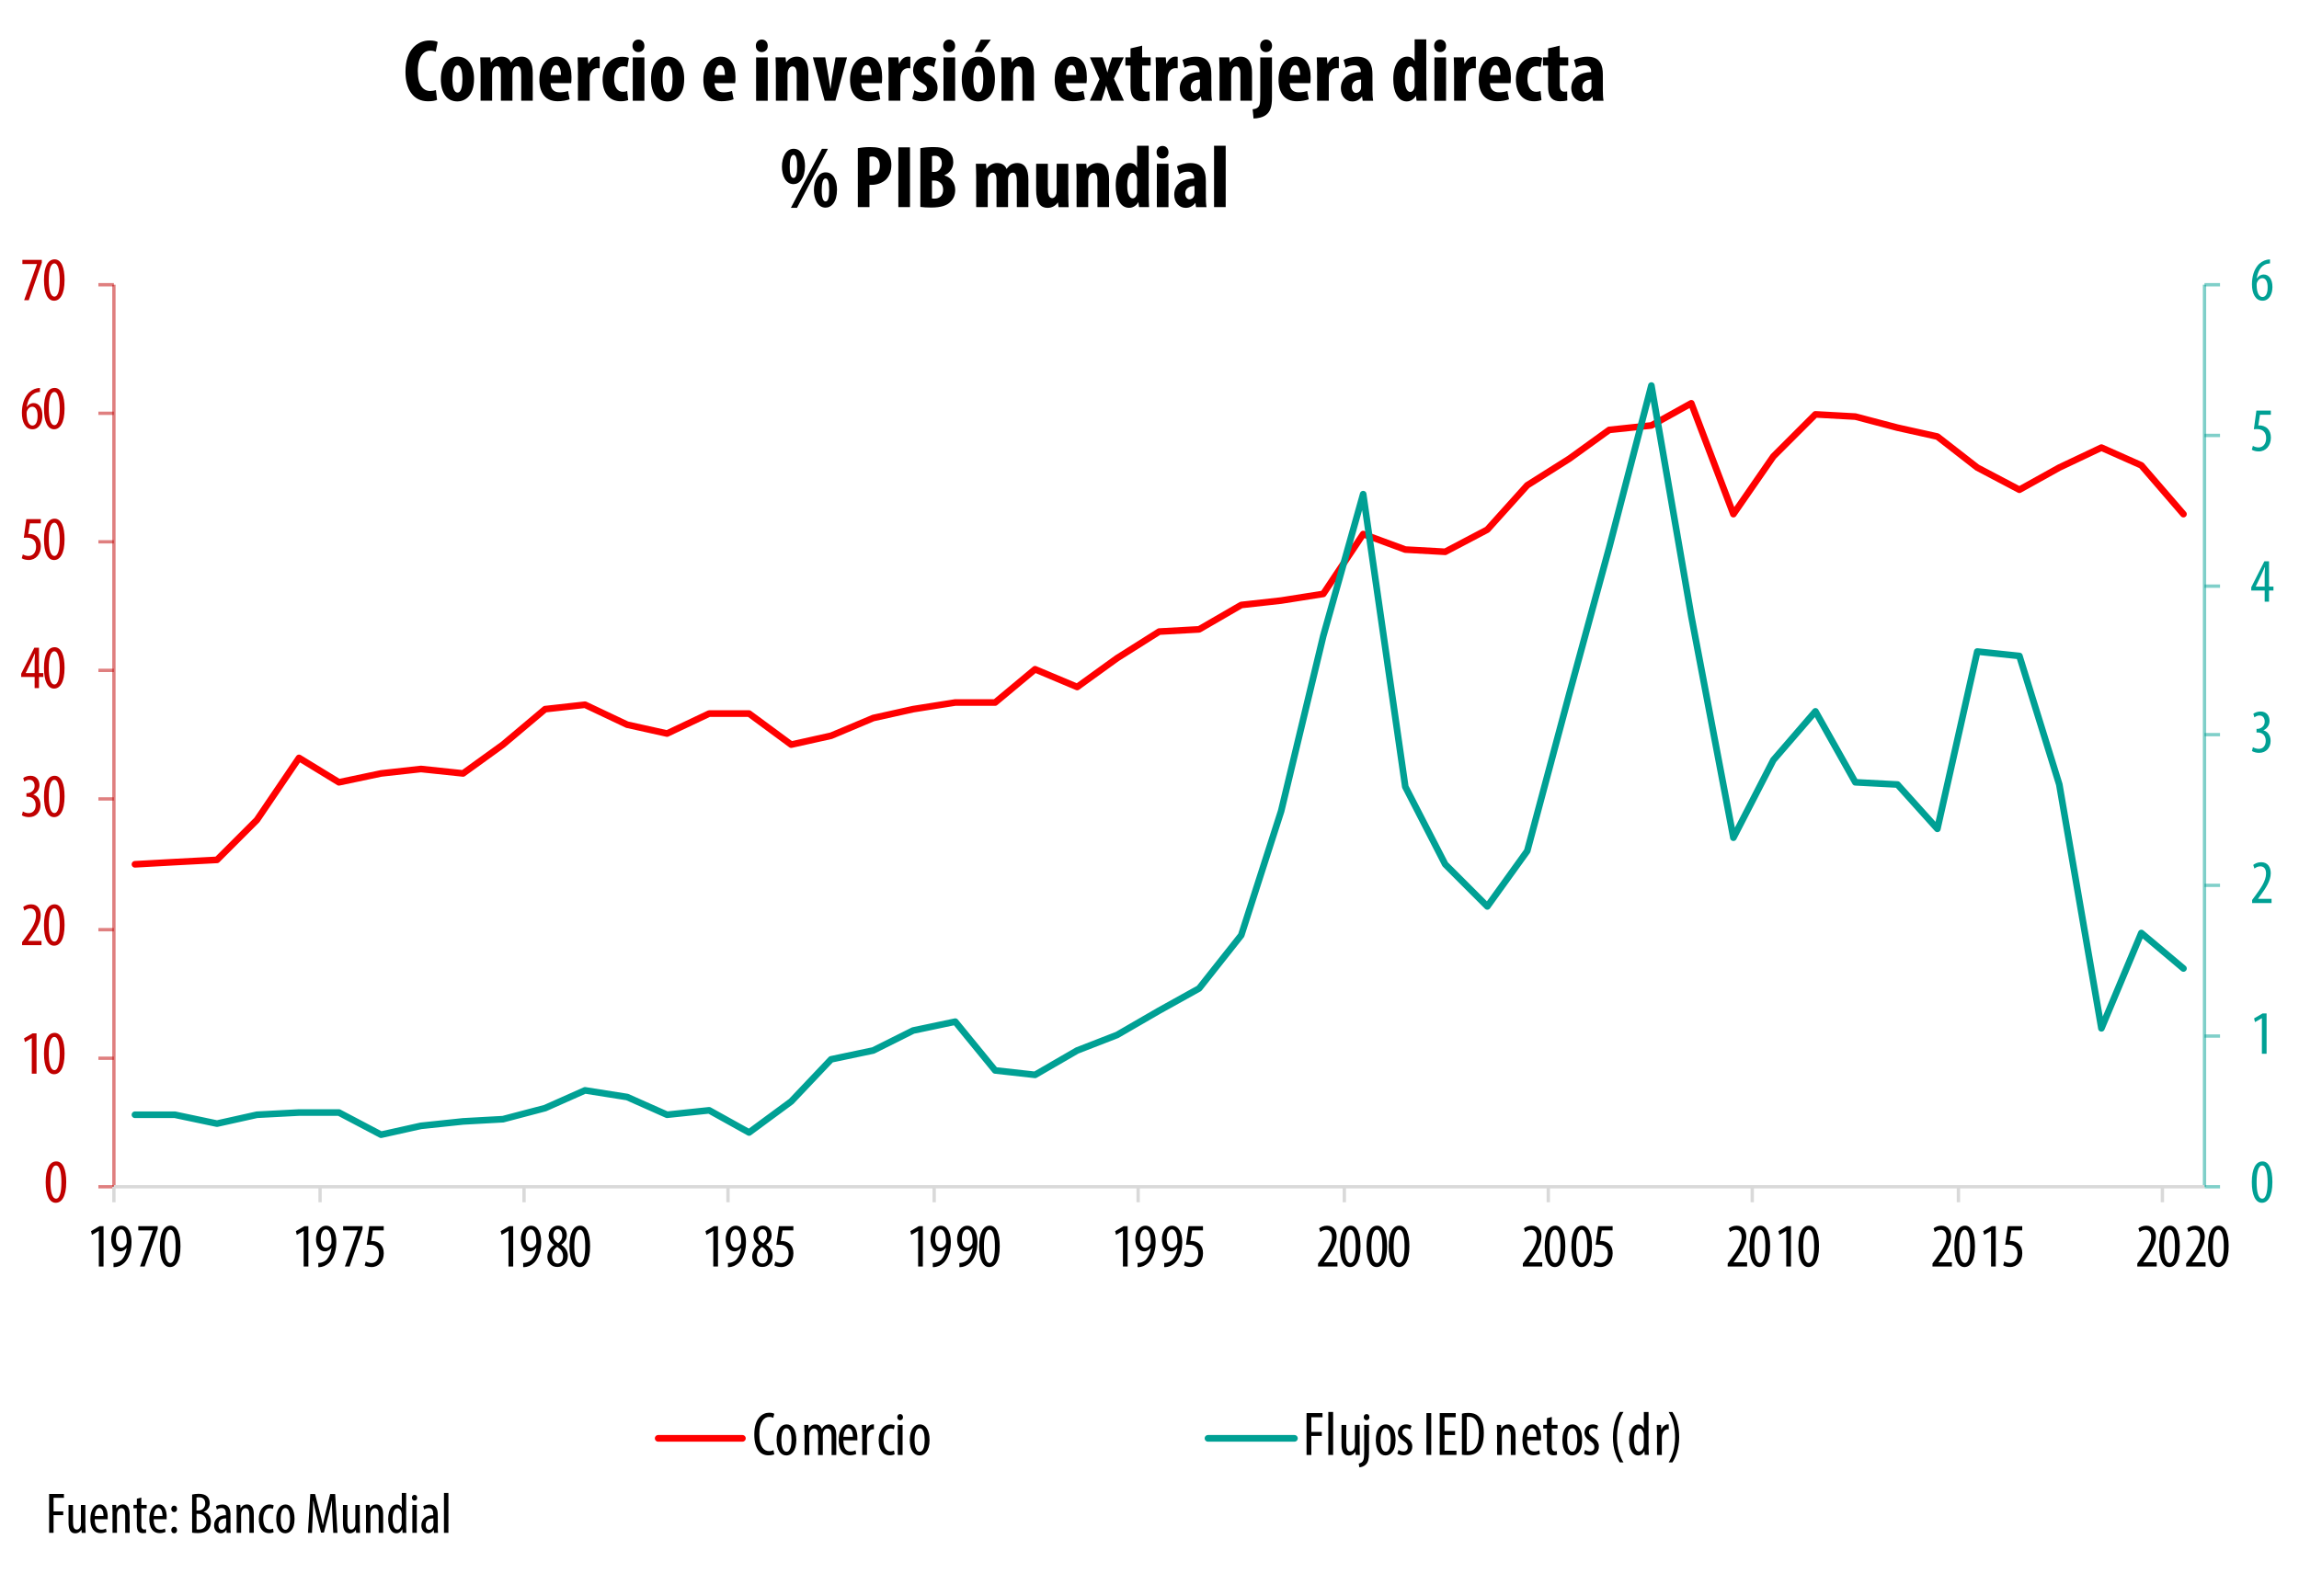 <?xml version="1.0" encoding="utf-8"?>
<!-- Generator: Adobe Illustrator 26.4.1, SVG Export Plug-In . SVG Version: 6.00 Build 0)  -->
<svg version="1.1" id="Layer_1" xmlns="http://www.w3.org/2000/svg" xmlns:xlink="http://www.w3.org/1999/xlink" x="0px" y="0px"
	 width="518.5px" height="360px" viewBox="0 0 518.5 360" style="enable-background:new 0 0 518.5 360;" xml:space="preserve">
<style type="text/css">
	
		.st0{opacity:0.502;clip-path:url(#SVGID_00000077313953675858804900000003683115282099799446_);fill:none;stroke:#00A094;stroke-width:0.75;stroke-linejoin:round;stroke-miterlimit:10;}
	
		.st1{opacity:0.502;clip-path:url(#SVGID_00000018956768936195301050000003796480829549063300_);fill:none;stroke:#00A094;stroke-width:0.75;stroke-linejoin:round;stroke-miterlimit:10;}
	
		.st2{opacity:0.502;clip-path:url(#SVGID_00000080201105125724663570000010745368515144059552_);fill:none;stroke:#C00000;stroke-width:0.75;stroke-linejoin:round;stroke-miterlimit:10;}
	
		.st3{opacity:0.502;clip-path:url(#SVGID_00000096031507083484072320000005156940229085873588_);fill:none;stroke:#C00000;stroke-width:0.75;stroke-linejoin:round;stroke-miterlimit:10;}
	
		.st4{clip-path:url(#SVGID_00000114790534015758034670000010960667175831110544_);fill:none;stroke:#D9D9D9;stroke-width:0.75;stroke-linejoin:round;stroke-miterlimit:10;}
	
		.st5{clip-path:url(#SVGID_00000152231024748961820660000014822003986517974186_);fill:none;stroke:#D9D9D9;stroke-width:0.75;stroke-linejoin:round;stroke-miterlimit:10;}
	
		.st6{clip-path:url(#SVGID_00000021119660785850789080000013600239124701340842_);fill:none;stroke:#FF0000;stroke-width:1.5;stroke-linecap:round;stroke-linejoin:round;stroke-miterlimit:10;}
	
		.st7{clip-path:url(#SVGID_00000158019952309949940490000014348501466841298076_);fill:none;stroke:#00A094;stroke-width:1.5;stroke-linecap:round;stroke-linejoin:round;stroke-miterlimit:10;}
	.st8{clip-path:url(#SVGID_00000114752896833678423700000010072420972851179446_);}
	.st9{fill:#00A094;}
	.st10{clip-path:url(#SVGID_00000165955596584032278380000014328327756624717197_);}
	.st11{clip-path:url(#SVGID_00000050643136989464305110000015142202950012135558_);}
	.st12{clip-path:url(#SVGID_00000041254551829719559960000005541813352524572328_);}
	.st13{clip-path:url(#SVGID_00000146465034920400254170000017825961409702491017_);}
	.st14{clip-path:url(#SVGID_00000096766729144428849890000007285076524301261498_);}
	.st15{clip-path:url(#SVGID_00000031199300503928868510000016898687002153602212_);}
	.st16{clip-path:url(#SVGID_00000111181327598413839100000010965499526278991505_);}
	.st17{fill:#C00000;}
	.st18{clip-path:url(#SVGID_00000120544600919397229130000001957328128761334199_);}
	.st19{clip-path:url(#SVGID_00000010311359240472108450000007357790219488226721_);}
	.st20{clip-path:url(#SVGID_00000005245625727210489030000005519376993028950425_);}
	.st21{clip-path:url(#SVGID_00000060745029212576940090000009848447139536214685_);}
	.st22{clip-path:url(#SVGID_00000173857105864375588940000007033032478622775480_);}
	.st23{clip-path:url(#SVGID_00000047053185747634665910000004349277672609762993_);}
	.st24{clip-path:url(#SVGID_00000145035594875906736770000008181286948760111006_);}
	.st25{clip-path:url(#SVGID_00000050640890215739630600000014043112223039141774_);}
	.st26{clip-path:url(#SVGID_00000172440586942028604100000009509924422957062784_);}
	.st27{clip-path:url(#SVGID_00000126308111063105396420000013521897875174474408_);}
	.st28{clip-path:url(#SVGID_00000099658717076388410980000017339804928868630188_);}
	.st29{clip-path:url(#SVGID_00000114063536436565823020000013014565835415355071_);}
	.st30{clip-path:url(#SVGID_00000154403308640336810720000010934844977044629384_);}
	.st31{clip-path:url(#SVGID_00000033359935120507873150000012153146611057611154_);}
	.st32{clip-path:url(#SVGID_00000137843931349855820470000007734135305879455141_);}
	.st33{clip-path:url(#SVGID_00000044866393660542972840000009083562701896718471_);}
	.st34{clip-path:url(#SVGID_00000014631172600381163430000007567100038472997267_);}
	.st35{clip-path:url(#SVGID_00000113338857895084493530000003250817624343905462_);}
	.st36{clip-path:url(#SVGID_00000127761043034260683440000004652762011852176016_);}
	.st37{clip-path:url(#SVGID_00000085944518788770981900000010108157099458845618_);}
	
		.st38{clip-path:url(#SVGID_00000159452177388174722010000005598358203710408609_);fill:none;stroke:#FF0000;stroke-width:1.5;stroke-linecap:round;stroke-linejoin:round;stroke-miterlimit:10;}
	.st39{clip-path:url(#SVGID_00000057133231464273049380000009891874212625369513_);}
	
		.st40{clip-path:url(#SVGID_00000109724501979881755650000007237776343447141516_);fill:none;stroke:#00A094;stroke-width:1.5;stroke-linecap:round;stroke-linejoin:round;stroke-miterlimit:10;}
	.st41{clip-path:url(#SVGID_00000105410835351114584680000003421468183103922309_);}
	.st42{clip-path:url(#SVGID_00000172411319463508703320000002543705842281194419_);}
</style>
<g>
	<defs>
		<rect id="SVGID_1_" x="-11.81" y="-2.27" width="543" height="362"/>
	</defs>
	<clipPath id="SVGID_00000072969619656975969610000015196147567067533995_">
		<use xlink:href="#SVGID_1_"  style="overflow:visible;"/>
	</clipPath>
	
		<line style="opacity:0.502;clip-path:url(#SVGID_00000072969619656975969610000015196147567067533995_);fill:none;stroke:#00A094;stroke-width:0.75;stroke-linejoin:round;stroke-miterlimit:10;" x1="497.19" y1="267.73" x2="497.19" y2="64.23"/>
</g>
<g>
	<defs>
		<rect id="SVGID_00000119086648373619999520000015462185527296856492_" x="-11.81" y="-2.27" width="543" height="362"/>
	</defs>
	<clipPath id="SVGID_00000152965386202001693100000010976952370124190854_">
		<use xlink:href="#SVGID_00000119086648373619999520000015462185527296856492_"  style="overflow:visible;"/>
	</clipPath>
	
		<path style="opacity:0.502;clip-path:url(#SVGID_00000152965386202001693100000010976952370124190854_);fill:none;stroke:#00A094;stroke-width:0.75;stroke-linejoin:round;stroke-miterlimit:10;" d="
		M497.19,64.23h3.5 M497.19,98.23h3.5 M497.19,132.23h3.5 M497.19,165.73h3.5 M497.19,199.73h3.5 M497.19,233.73h3.5 M497.19,267.73
		h3.5"/>
</g>
<g>
	<defs>
		<rect id="SVGID_00000090991281412586089310000015296886927838803637_" x="-11.81" y="-2.27" width="543" height="362"/>
	</defs>
	<clipPath id="SVGID_00000014634805236780148010000013254683845561600673_">
		<use xlink:href="#SVGID_00000090991281412586089310000015296886927838803637_"  style="overflow:visible;"/>
	</clipPath>
	
		<line style="opacity:0.502;clip-path:url(#SVGID_00000014634805236780148010000013254683845561600673_);fill:none;stroke:#C00000;stroke-width:0.75;stroke-linejoin:round;stroke-miterlimit:10;" x1="25.69" y1="267.73" x2="25.69" y2="64.23"/>
</g>
<g>
	<defs>
		<rect id="SVGID_00000164511432550443043290000000542893088164615356_" x="-11.81" y="-2.27" width="543" height="362"/>
	</defs>
	<clipPath id="SVGID_00000106115086562869903190000016033885834346950291_">
		<use xlink:href="#SVGID_00000164511432550443043290000000542893088164615356_"  style="overflow:visible;"/>
	</clipPath>
	
		<path style="opacity:0.502;clip-path:url(#SVGID_00000106115086562869903190000016033885834346950291_);fill:none;stroke:#C00000;stroke-width:0.75;stroke-linejoin:round;stroke-miterlimit:10;" d="
		M22.19,64.23h3.5 M22.19,93.23h3.5 M22.19,122.23h3.5 M22.19,151.23h3.5 M22.19,180.23h3.5 M22.19,209.73h3.5 M22.19,238.73h3.5
		 M22.19,267.73h3.5"/>
</g>
<g>
	<defs>
		<rect id="SVGID_00000181805374008013034750000004339909441157887116_" x="-11.81" y="-2.27" width="543" height="362"/>
	</defs>
	<clipPath id="SVGID_00000054254228881606458720000009882164317649147043_">
		<use xlink:href="#SVGID_00000181805374008013034750000004339909441157887116_"  style="overflow:visible;"/>
	</clipPath>
	
		<line style="clip-path:url(#SVGID_00000054254228881606458720000009882164317649147043_);fill:none;stroke:#D9D9D9;stroke-width:0.75;stroke-linejoin:round;stroke-miterlimit:10;" x1="25.69" y1="267.73" x2="497.19" y2="267.73"/>
</g>
<g>
	<defs>
		<rect id="SVGID_00000061459565612057855730000017425417348995971260_" x="-11.81" y="-2.27" width="543" height="362"/>
	</defs>
	<clipPath id="SVGID_00000102511403497220947010000000117574662339195549_">
		<use xlink:href="#SVGID_00000061459565612057855730000017425417348995971260_"  style="overflow:visible;"/>
	</clipPath>
	
		<path style="clip-path:url(#SVGID_00000102511403497220947010000000117574662339195549_);fill:none;stroke:#D9D9D9;stroke-width:0.75;stroke-linejoin:round;stroke-miterlimit:10;" d="
		M487.69,267.73v3.5 M441.69,267.73v3.5 M395.19,267.73v3.5 M349.19,267.73v3.5 M303.19,267.73v3.5 M256.69,267.73v3.5
		 M210.69,267.73v3.5 M164.19,267.73v3.5 M118.19,267.73v3.5 M72.19,267.73v3.5 M25.69,267.73v3.5"/>
</g>
<g>
	<defs>
		<rect id="SVGID_00000158749086976007283270000013581936660216465073_" x="25.19" y="63.73" width="472" height="204"/>
	</defs>
	<clipPath id="SVGID_00000003802774497483719370000013065258892106474682_">
		<use xlink:href="#SVGID_00000158749086976007283270000013581936660216465073_"  style="overflow:visible;"/>
	</clipPath>
	
		<polyline style="clip-path:url(#SVGID_00000003802774497483719370000013065258892106474682_);fill:none;stroke:#FF0000;stroke-width:1.5;stroke-linecap:round;stroke-linejoin:round;stroke-miterlimit:10;" points="
		30.44,194.98 39.44,194.48 48.94,193.98 57.94,184.98 67.44,170.98 76.44,176.48 85.94,174.48 94.94,173.48 104.44,174.48 
		113.44,167.98 122.94,159.98 131.94,158.98 141.44,163.48 150.44,165.48 159.94,160.98 168.94,160.98 178.44,167.98 187.44,165.98 
		196.94,161.98 205.94,159.98 215.44,158.48 224.44,158.48 233.44,150.98 242.94,154.98 251.94,148.48 261.44,142.48 270.44,141.98 
		279.94,136.48 288.94,135.48 298.44,133.98 307.44,120.48 316.94,123.98 325.94,124.48 335.44,119.48 344.44,109.48 353.94,103.48 
		362.94,96.98 372.44,95.98 381.44,90.98 390.94,115.98 399.94,102.98 409.44,93.48 418.44,93.98 427.94,96.48 436.94,98.48 
		445.94,105.48 455.44,110.48 464.44,105.48 473.94,100.98 482.94,104.98 492.44,115.98 	"/>
</g>
<g>
	<defs>
		<rect id="SVGID_00000134930176919772098360000009791948287706757541_" x="25.19" y="63.73" width="472" height="204"/>
	</defs>
	<clipPath id="SVGID_00000144331946390260934070000005984994714611515290_">
		<use xlink:href="#SVGID_00000134930176919772098360000009791948287706757541_"  style="overflow:visible;"/>
	</clipPath>
	
		<polyline style="clip-path:url(#SVGID_00000144331946390260934070000005984994714611515290_);fill:none;stroke:#00A094;stroke-width:1.5;stroke-linecap:round;stroke-linejoin:round;stroke-miterlimit:10;" points="
		30.44,251.48 39.44,251.48 48.94,253.48 57.94,251.48 67.44,250.98 76.44,250.98 85.94,255.98 94.94,253.98 104.44,252.98 
		113.44,252.48 122.94,249.98 131.94,245.98 141.44,247.48 150.44,251.48 159.94,250.48 168.94,255.48 178.44,248.48 187.44,238.98 
		196.94,236.98 205.94,232.48 215.44,230.48 224.44,241.48 233.44,242.48 242.94,236.98 251.94,233.48 261.44,227.98 270.44,222.98 
		279.94,210.98 288.94,182.98 298.44,143.48 307.44,111.48 316.94,177.48 325.94,194.98 335.44,204.48 344.44,191.98 353.94,156.48 
		362.94,123.48 372.44,86.98 381.44,138.98 390.94,188.98 399.94,171.48 409.44,160.48 418.44,176.48 427.94,176.98 436.94,186.98 
		445.94,146.98 455.44,147.98 464.44,176.98 473.94,231.98 482.94,210.48 492.44,218.48 	"/>
</g>
<g>
	<defs>
		<rect id="SVGID_00000059278913310085884270000017088517323755538347_" x="-11.81" y="-2.27" width="543" height="362"/>
	</defs>
	<clipPath id="SVGID_00000000223359043179912100000006262949676039551660_">
		<use xlink:href="#SVGID_00000059278913310085884270000017088517323755538347_"  style="overflow:visible;"/>
	</clipPath>
	<g style="clip-path:url(#SVGID_00000000223359043179912100000006262949676039551660_);">
		<path class="st9" d="M512.5,266.66c0,3.32-1.05,4.68-2.37,4.68c-1.42,0-2.27-1.68-2.27-4.65c0-3.07,0.91-4.68,2.4-4.68
			C511.73,262.01,512.5,263.76,512.5,266.66z M508.94,266.67c0,2.2,0.38,3.74,1.27,3.74c0.85,0,1.21-1.55,1.21-3.74
			c0-2.13-0.35-3.74-1.22-3.74C509.33,262.93,508.94,264.49,508.94,266.67z"/>
	</g>
</g>
<g>
	<defs>
		<rect id="SVGID_00000123438967494754573240000007039680719337922994_" x="-11.81" y="-2.27" width="543" height="362"/>
	</defs>
	<clipPath id="SVGID_00000171683182827263828790000009831116747304574131_">
		<use xlink:href="#SVGID_00000123438967494754573240000007039680719337922994_"  style="overflow:visible;"/>
	</clipPath>
	<g style="clip-path:url(#SVGID_00000171683182827263828790000009831116747304574131_);">
		<path class="st9" d="M510.12,229.71h-0.03l-1.51,0.87l-0.21-0.84l1.92-1.12h0.9v9.1h-1.06V229.71z"/>
	</g>
</g>
<g>
	<defs>
		<rect id="SVGID_00000173138820083737189140000003805405463610895492_" x="-11.81" y="-2.27" width="543" height="362"/>
	</defs>
	<clipPath id="SVGID_00000086654522221066782820000000672575046595054243_">
		<use xlink:href="#SVGID_00000173138820083737189140000003805405463610895492_"  style="overflow:visible;"/>
	</clipPath>
	<g style="clip-path:url(#SVGID_00000086654522221066782820000000672575046595054243_);">
		<path class="st9" d="M507.93,203.73v-0.7l0.77-1.05c1.08-1.5,2.37-3.21,2.37-4.92c0-1.01-0.45-1.62-1.3-1.62
			c-0.66,0-1.08,0.35-1.32,0.5l-0.27-0.81c0.32-0.27,0.95-0.62,1.78-0.62c1.51,0,2.17,1.12,2.17,2.49c0,1.71-1.12,3.36-2.24,4.9
			l-0.62,0.84v0.03h3.04v0.95H507.93z"/>
	</g>
</g>
<g>
	<defs>
		<rect id="SVGID_00000000935660407837079620000014789428757567061646_" x="-11.81" y="-2.27" width="543" height="362"/>
	</defs>
	<clipPath id="SVGID_00000045587741575131138980000015040182046570583689_">
		<use xlink:href="#SVGID_00000000935660407837079620000014789428757567061646_"  style="overflow:visible;"/>
	</clipPath>
	<g style="clip-path:url(#SVGID_00000045587741575131138980000015040182046570583689_);">
		<path class="st9" d="M508.11,168.56c0.28,0.17,0.77,0.38,1.32,0.38c0.94,0,1.57-0.69,1.57-1.82c0-1.19-0.74-1.88-1.83-1.88h-0.25
			v-0.81h0.21c0.64-0.01,1.64-0.5,1.64-1.62c0-0.91-0.49-1.4-1.2-1.4c-0.45,0-0.84,0.22-1.13,0.43l-0.24-0.81
			c0.34-0.27,0.95-0.52,1.64-0.52c1.29,0,2.02,0.92,2.02,2.1c0,0.91-0.48,1.71-1.36,2.13v0.03c0.81,0.22,1.6,0.95,1.6,2.38
			c0,1.48-0.95,2.69-2.61,2.69c-0.59,0-1.23-0.17-1.6-0.42L508.11,168.56z"/>
	</g>
</g>
<g>
	<defs>
		<rect id="SVGID_00000150802488978055454520000017241256679370269629_" x="-11.81" y="-2.27" width="543" height="362"/>
	</defs>
	<clipPath id="SVGID_00000106825538016663255230000004041268486291688632_">
		<use xlink:href="#SVGID_00000150802488978055454520000017241256679370269629_"  style="overflow:visible;"/>
	</clipPath>
	<g style="clip-path:url(#SVGID_00000106825538016663255230000004041268486291688632_);">
		<path class="st9" d="M510.76,135.73v-2.51h-3.03v-0.73l2.96-5.87h1.05v5.72h1v0.88h-1v2.51H510.76z M510.76,132.34v-2.58
			c0-0.63,0.04-1.19,0.08-1.79h-0.06c-0.31,0.73-0.5,1.16-0.77,1.72l-1.26,2.62v0.03H510.76z"/>
	</g>
</g>
<g>
	<defs>
		<rect id="SVGID_00000072282402991317699040000014569593367158400173_" x="-11.81" y="-2.27" width="543" height="362"/>
	</defs>
	<clipPath id="SVGID_00000039097342934399813030000017855994080787549354_">
		<use xlink:href="#SVGID_00000072282402991317699040000014569593367158400173_"  style="overflow:visible;"/>
	</clipPath>
	<g style="clip-path:url(#SVGID_00000039097342934399813030000017855994080787549354_);">
		<path class="st9" d="M512.15,93.57h-2.45L509.32,96c0.11-0.03,0.21-0.03,0.34-0.03c0.49,0,1.25,0.21,1.74,0.69
			c0.48,0.48,0.76,1.15,0.76,2.07c0,1.81-1.13,3.11-2.76,3.11c-0.55,0-1.18-0.15-1.54-0.39l0.24-0.87c0.28,0.17,0.77,0.36,1.27,0.36
			c0.92,0,1.72-0.71,1.72-2.1c0-1.44-0.88-2.04-2.06-2.04c-0.34,0-0.55,0.01-0.71,0.04l0.57-4.22h3.26V93.57z"/>
	</g>
</g>
<g>
	<defs>
		<rect id="SVGID_00000148642634641872816630000012715043514194024586_" x="-11.81" y="-2.27" width="543" height="362"/>
	</defs>
	<clipPath id="SVGID_00000023244179682067264690000017968328533734909586_">
		<use xlink:href="#SVGID_00000148642634641872816630000012715043514194024586_"  style="overflow:visible;"/>
	</clipPath>
	<g style="clip-path:url(#SVGID_00000023244179682067264690000017968328533734909586_);">
		<path class="st9" d="M511.95,59.42c-0.18,0.01-0.38,0.04-0.64,0.1c-1.51,0.36-2.12,1.88-2.34,3.28h0.04
			c0.35-0.52,0.85-0.87,1.54-0.87c1.16,0,1.96,1.06,1.96,2.8c0,1.72-0.78,3.11-2.24,3.11c-1.58,0-2.38-1.61-2.38-3.7
			c0-1.77,0.46-3.14,1.18-4.1c0.55-0.77,1.42-1.27,2.2-1.44c0.29-0.06,0.53-0.07,0.69-0.08V59.42z M511.43,64.81
			c0-1.37-0.48-2.06-1.22-2.06c-0.45,0-0.91,0.31-1.18,0.98c-0.04,0.1-0.08,0.28-0.08,0.55c0.01,1.86,0.59,2.72,1.32,2.72
			C510.89,67,511.43,66.4,511.43,64.81z"/>
	</g>
</g>
<g>
	<defs>
		<rect id="SVGID_00000158721435151230506040000018442103318501505195_" x="-11.81" y="-2.27" width="543" height="362"/>
	</defs>
	<clipPath id="SVGID_00000025427773682193316910000014383752811370850437_">
		<use xlink:href="#SVGID_00000158721435151230506040000018442103318501505195_"  style="overflow:visible;"/>
	</clipPath>
	<g style="clip-path:url(#SVGID_00000025427773682193316910000014383752811370850437_);">
		<path class="st17" d="M14.94,266.66c0,3.32-1.05,4.68-2.37,4.68c-1.41,0-2.27-1.68-2.27-4.65c0-3.07,0.91-4.68,2.4-4.68
			C14.17,262.01,14.94,263.76,14.94,266.66z M11.38,266.67c0,2.2,0.38,3.74,1.27,3.74c0.85,0,1.2-1.55,1.2-3.74
			c0-2.13-0.35-3.74-1.22-3.74C11.77,262.93,11.38,264.49,11.38,266.67z"/>
	</g>
</g>
<g>
	<defs>
		<rect id="SVGID_00000165196862093569402640000008733096671203381414_" x="-11.81" y="-2.27" width="543" height="362"/>
	</defs>
	<clipPath id="SVGID_00000134215447712224948480000001008921317307917470_">
		<use xlink:href="#SVGID_00000165196862093569402640000008733096671203381414_"  style="overflow:visible;"/>
	</clipPath>
	<g style="clip-path:url(#SVGID_00000134215447712224948480000001008921317307917470_);">
		<path class="st17" d="M7.17,234.21H7.14l-1.51,0.87l-0.21-0.84l1.92-1.12h0.9v9.1H7.17V234.21z"/>
		<path class="st17" d="M14.56,237.66c0,3.32-1.05,4.68-2.37,4.68c-1.42,0-2.27-1.68-2.27-4.65c0-3.07,0.91-4.68,2.4-4.68
			C13.79,233.01,14.56,234.76,14.56,237.66z M11,237.67c0,2.2,0.38,3.74,1.27,3.74c0.85,0,1.2-1.55,1.2-3.74
			c0-2.13-0.35-3.74-1.22-3.74C11.39,233.93,11,235.49,11,237.67z"/>
	</g>
</g>
<g>
	<defs>
		<rect id="SVGID_00000025409333865764324150000012993606978122512053_" x="-11.81" y="-2.27" width="543" height="362"/>
	</defs>
	<clipPath id="SVGID_00000048495348648560396240000002163460134466912955_">
		<use xlink:href="#SVGID_00000025409333865764324150000012993606978122512053_"  style="overflow:visible;"/>
	</clipPath>
	<g style="clip-path:url(#SVGID_00000048495348648560396240000002163460134466912955_);">
		<path class="st17" d="M4.98,213.23v-0.7l0.77-1.05c1.08-1.5,2.37-3.21,2.37-4.92c0-1.01-0.45-1.62-1.3-1.62
			c-0.66,0-1.08,0.35-1.32,0.5l-0.27-0.81c0.32-0.27,0.95-0.62,1.78-0.62c1.51,0,2.17,1.12,2.17,2.49c0,1.71-1.12,3.36-2.24,4.9
			l-0.62,0.84v0.03h3.04v0.95H4.98z"/>
		<path class="st17" d="M14.56,208.66c0,3.32-1.05,4.68-2.37,4.68c-1.42,0-2.27-1.68-2.27-4.65c0-3.07,0.91-4.68,2.4-4.68
			C13.79,204.01,14.56,205.76,14.56,208.66z M11,208.67c0,2.2,0.38,3.74,1.27,3.74c0.85,0,1.2-1.55,1.2-3.74
			c0-2.13-0.35-3.74-1.22-3.74C11.39,204.93,11,206.49,11,208.67z"/>
	</g>
</g>
<g>
	<defs>
		<rect id="SVGID_00000091720046615965899580000004178809937184637862_" x="-11.81" y="-2.27" width="543" height="362"/>
	</defs>
	<clipPath id="SVGID_00000000933364998617295510000003646752351273183893_">
		<use xlink:href="#SVGID_00000091720046615965899580000004178809937184637862_"  style="overflow:visible;"/>
	</clipPath>
	<g style="clip-path:url(#SVGID_00000000933364998617295510000003646752351273183893_);">
		<path class="st17" d="M5.16,183.06c0.28,0.17,0.77,0.38,1.32,0.38c0.94,0,1.57-0.69,1.57-1.82c0-1.19-0.74-1.88-1.84-1.88H5.96
			v-0.81h0.21c0.64-0.01,1.64-0.5,1.64-1.62c0-0.91-0.49-1.4-1.2-1.4c-0.45,0-0.84,0.22-1.13,0.43l-0.24-0.81
			c0.34-0.27,0.95-0.52,1.64-0.52c1.29,0,2.02,0.92,2.02,2.1c0,0.91-0.48,1.71-1.36,2.13v0.03c0.81,0.22,1.6,0.95,1.6,2.38
			c0,1.48-0.95,2.69-2.61,2.69c-0.59,0-1.23-0.17-1.6-0.42L5.16,183.06z"/>
		<path class="st17" d="M14.56,179.66c0,3.32-1.05,4.68-2.37,4.68c-1.42,0-2.27-1.68-2.27-4.65c0-3.07,0.91-4.68,2.4-4.68
			C13.79,175.01,14.56,176.76,14.56,179.66z M11,179.67c0,2.2,0.38,3.74,1.27,3.74c0.85,0,1.2-1.55,1.2-3.74
			c0-2.13-0.35-3.74-1.22-3.74C11.39,175.93,11,177.49,11,179.67z"/>
	</g>
</g>
<g>
	<defs>
		<rect id="SVGID_00000012435882009404840590000007139917903411271816_" x="-11.81" y="-2.27" width="543" height="362"/>
	</defs>
	<clipPath id="SVGID_00000183209155667272486420000010439064618616791960_">
		<use xlink:href="#SVGID_00000012435882009404840590000007139917903411271816_"  style="overflow:visible;"/>
	</clipPath>
	<g style="clip-path:url(#SVGID_00000183209155667272486420000010439064618616791960_);">
		<path class="st17" d="M7.81,155.23v-2.51H4.78v-0.73l2.96-5.87h1.05v5.72h0.99v0.88H8.79v2.51H7.81z M7.81,151.84v-2.58
			c0-0.63,0.04-1.19,0.08-1.79H7.84c-0.31,0.73-0.5,1.16-0.77,1.72l-1.26,2.62v0.03H7.81z"/>
		<path class="st17" d="M14.56,150.66c0,3.32-1.05,4.68-2.37,4.68c-1.42,0-2.27-1.68-2.27-4.65c0-3.07,0.91-4.68,2.4-4.68
			C13.79,146.01,14.56,147.76,14.56,150.66z M11,150.67c0,2.2,0.38,3.74,1.27,3.74c0.85,0,1.2-1.55,1.2-3.74
			c0-2.13-0.35-3.74-1.22-3.74C11.39,146.93,11,148.49,11,150.67z"/>
	</g>
</g>
<g>
	<defs>
		<rect id="SVGID_00000000904620476420771310000009077511901644384177_" x="-11.81" y="-2.27" width="543" height="362"/>
	</defs>
	<clipPath id="SVGID_00000078029226760449739200000008987572414357172627_">
		<use xlink:href="#SVGID_00000000904620476420771310000009077511901644384177_"  style="overflow:visible;"/>
	</clipPath>
	<g style="clip-path:url(#SVGID_00000078029226760449739200000008987572414357172627_);">
		<path class="st17" d="M9.2,118.07H6.75l-0.38,2.42c0.11-0.03,0.21-0.03,0.34-0.03c0.49,0,1.25,0.21,1.74,0.69
			c0.48,0.48,0.76,1.15,0.76,2.07c0,1.81-1.13,3.11-2.76,3.11c-0.55,0-1.18-0.15-1.54-0.39l0.24-0.87c0.28,0.17,0.77,0.36,1.27,0.36
			c0.92,0,1.72-0.71,1.72-2.1c0-1.44-0.88-2.04-2.06-2.04c-0.34,0-0.55,0.01-0.71,0.04l0.57-4.22H9.2V118.07z"/>
		<path class="st17" d="M14.56,121.66c0,3.32-1.05,4.68-2.37,4.68c-1.42,0-2.27-1.68-2.27-4.65c0-3.07,0.91-4.68,2.4-4.68
			C13.79,117.01,14.56,118.76,14.56,121.66z M11,121.67c0,2.2,0.38,3.74,1.27,3.74c0.85,0,1.2-1.55,1.2-3.74
			c0-2.13-0.35-3.74-1.22-3.74C11.39,117.93,11,119.49,11,121.67z"/>
	</g>
</g>
<g>
	<defs>
		<rect id="SVGID_00000104691428052212475620000003039008384321952671_" x="-11.81" y="-2.27" width="543" height="362"/>
	</defs>
	<clipPath id="SVGID_00000000930704893146997080000003622424080121554592_">
		<use xlink:href="#SVGID_00000104691428052212475620000003039008384321952671_"  style="overflow:visible;"/>
	</clipPath>
	<g style="clip-path:url(#SVGID_00000000930704893146997080000003622424080121554592_);">
		<path class="st17" d="M9,88.42c-0.18,0.01-0.38,0.04-0.64,0.1c-1.51,0.36-2.12,1.88-2.34,3.28h0.04c0.35-0.52,0.85-0.87,1.54-0.87
			c1.16,0,1.96,1.06,1.96,2.8c0,1.72-0.78,3.11-2.24,3.11c-1.58,0-2.38-1.61-2.38-3.7c0-1.77,0.46-3.14,1.18-4.1
			c0.55-0.77,1.41-1.27,2.2-1.44c0.29-0.06,0.53-0.07,0.69-0.08V88.42z M8.48,93.81c0-1.37-0.48-2.06-1.22-2.06
			c-0.45,0-0.91,0.31-1.18,0.98C6.04,92.83,6,93.01,6,93.28C6.02,95.14,6.59,96,7.32,96C7.94,96,8.48,95.4,8.48,93.81z"/>
		<path class="st17" d="M14.56,92.16c0,3.32-1.05,4.68-2.37,4.68c-1.42,0-2.27-1.68-2.27-4.65c0-3.07,0.91-4.68,2.4-4.68
			C13.79,87.51,14.56,89.26,14.56,92.16z M11,92.17c0,2.2,0.38,3.74,1.27,3.74c0.85,0,1.2-1.55,1.2-3.74c0-2.13-0.35-3.74-1.22-3.74
			C11.39,88.43,11,89.99,11,92.17z"/>
	</g>
</g>
<g>
	<defs>
		<rect id="SVGID_00000074414864270412831360000001634559403424518806_" x="-11.81" y="-2.27" width="543" height="362"/>
	</defs>
	<clipPath id="SVGID_00000129906668999711947270000006011785408619201465_">
		<use xlink:href="#SVGID_00000074414864270412831360000001634559403424518806_"  style="overflow:visible;"/>
	</clipPath>
	<g style="clip-path:url(#SVGID_00000129906668999711947270000006011785408619201465_);">
		<path class="st17" d="M9.43,58.62v0.64l-2.94,8.46H5.44l2.89-8.12v-0.03H5.05v-0.95H9.43z"/>
		<path class="st17" d="M14.56,63.16c0,3.32-1.05,4.68-2.37,4.68c-1.42,0-2.27-1.68-2.27-4.65c0-3.07,0.91-4.68,2.4-4.68
			C13.79,58.51,14.56,60.26,14.56,63.16z M11,63.17c0,2.2,0.38,3.74,1.27,3.74c0.85,0,1.2-1.55,1.2-3.74c0-2.13-0.35-3.74-1.22-3.74
			C11.39,59.43,11,60.99,11,63.17z"/>
	</g>
</g>
<g>
	<defs>
		<rect id="SVGID_00000153671939825436456560000006583692926773377153_" x="-11.81" y="-2.27" width="543" height="362"/>
	</defs>
	<clipPath id="SVGID_00000109020963399279331290000016184158643931307421_">
		<use xlink:href="#SVGID_00000153671939825436456560000006583692926773377153_"  style="overflow:visible;"/>
	</clipPath>
	<g style="clip-path:url(#SVGID_00000109020963399279331290000016184158643931307421_);">
		<path d="M22.28,277.71h-0.03l-1.51,0.87l-0.21-0.84l1.92-1.12h0.9v9.1h-1.06V277.71z"/>
		<path d="M25.6,284.91c0.24,0,0.43-0.03,0.67-0.08c0.46-0.11,0.91-0.36,1.25-0.71c0.5-0.56,0.91-1.39,1.06-2.59h-0.04
			c-0.34,0.43-0.81,0.77-1.47,0.77c-1.13,0-1.99-1.05-1.99-2.7c0-1.67,0.9-3.08,2.3-3.08c1.56,0,2.28,1.64,2.28,3.66
			c0,1.79-0.45,3.21-1.2,4.22c-0.53,0.73-1.3,1.21-2.1,1.39c-0.29,0.06-0.53,0.07-0.76,0.07V284.91z M26.15,279.49
			c0,1.34,0.5,1.99,1.23,1.99c0.45,0,0.9-0.31,1.12-0.81c0.06-0.15,0.08-0.28,0.08-0.59c0-1.9-0.55-2.73-1.26-2.73
			C26.78,277.35,26.15,277.94,26.15,279.49z"/>
		<path d="M35.57,276.62v0.64l-2.94,8.46h-1.05l2.89-8.12v-0.03h-3.28v-0.95H35.57z"/>
		<path d="M40.7,281.16c0,3.32-1.05,4.68-2.37,4.68c-1.41,0-2.27-1.68-2.27-4.65c0-3.07,0.91-4.68,2.4-4.68
			C39.92,276.51,40.7,278.26,40.7,281.16z M37.14,281.17c0,2.2,0.38,3.74,1.27,3.74c0.85,0,1.2-1.55,1.2-3.74
			c0-2.13-0.35-3.74-1.22-3.74C37.53,277.43,37.14,278.99,37.14,281.17z"/>
	</g>
</g>
<g>
	<defs>
		<rect id="SVGID_00000056408009348312292620000000731156407780081566_" x="-11.81" y="-2.27" width="543" height="362"/>
	</defs>
	<clipPath id="SVGID_00000074411986534853255740000001557977234218247870_">
		<use xlink:href="#SVGID_00000056408009348312292620000000731156407780081566_"  style="overflow:visible;"/>
	</clipPath>
	<g style="clip-path:url(#SVGID_00000074411986534853255740000001557977234218247870_);">
		<path d="M68.48,277.71h-0.03l-1.51,0.87l-0.21-0.84l1.92-1.12h0.9v9.1h-1.06V277.71z"/>
		<path d="M71.79,284.91c0.24,0,0.43-0.03,0.67-0.08c0.46-0.11,0.91-0.36,1.25-0.71c0.5-0.56,0.91-1.39,1.06-2.59h-0.04
			c-0.34,0.43-0.81,0.77-1.47,0.77c-1.13,0-1.99-1.05-1.99-2.7c0-1.67,0.9-3.08,2.3-3.08c1.56,0,2.28,1.64,2.28,3.66
			c0,1.79-0.45,3.21-1.2,4.22c-0.53,0.73-1.3,1.21-2.1,1.39c-0.29,0.06-0.53,0.07-0.76,0.07V284.91z M72.34,279.49
			c0,1.34,0.5,1.99,1.23,1.99c0.45,0,0.9-0.31,1.12-0.81c0.06-0.15,0.08-0.28,0.08-0.59c0-1.9-0.55-2.73-1.26-2.73
			C72.97,277.35,72.34,277.94,72.34,279.49z"/>
		<path d="M81.77,276.62v0.64l-2.94,8.46h-1.05l2.89-8.12v-0.03h-3.28v-0.95H81.77z"/>
		<path d="M86.54,277.57h-2.45L83.71,280c0.11-0.03,0.21-0.03,0.34-0.03c0.49,0,1.25,0.21,1.74,0.69c0.48,0.48,0.76,1.15,0.76,2.07
			c0,1.81-1.13,3.11-2.76,3.11c-0.55,0-1.18-0.15-1.54-0.39l0.24-0.87c0.28,0.17,0.77,0.36,1.27,0.36c0.92,0,1.72-0.71,1.72-2.1
			c0-1.44-0.88-2.04-2.06-2.04c-0.34,0-0.55,0.01-0.71,0.04l0.57-4.22h3.26V277.57z"/>
	</g>
</g>
<g>
	<defs>
		<rect id="SVGID_00000075874097039661748360000014747767050348100270_" x="-11.81" y="-2.27" width="543" height="362"/>
	</defs>
	<clipPath id="SVGID_00000006666650399045883030000010329005253596067721_">
		<use xlink:href="#SVGID_00000075874097039661748360000014747767050348100270_"  style="overflow:visible;"/>
	</clipPath>
	<g style="clip-path:url(#SVGID_00000006666650399045883030000010329005253596067721_);">
		<path d="M114.67,277.71h-0.03l-1.51,0.87l-0.21-0.84l1.92-1.12h0.9v9.1h-1.06V277.71z"/>
		<path d="M117.99,284.91c0.24,0,0.43-0.03,0.67-0.08c0.46-0.11,0.91-0.36,1.25-0.71c0.5-0.56,0.91-1.39,1.06-2.59h-0.04
			c-0.34,0.43-0.81,0.77-1.47,0.77c-1.13,0-1.99-1.05-1.99-2.7c0-1.67,0.9-3.08,2.3-3.08c1.56,0,2.28,1.64,2.28,3.66
			c0,1.79-0.45,3.21-1.2,4.22c-0.53,0.73-1.3,1.21-2.1,1.39c-0.29,0.06-0.53,0.07-0.76,0.07V284.91z M118.53,279.49
			c0,1.34,0.5,1.99,1.23,1.99c0.45,0,0.9-0.31,1.12-0.81c0.06-0.15,0.08-0.28,0.08-0.59c0-1.9-0.55-2.73-1.26-2.73
			C119.17,277.35,118.53,277.94,118.53,279.49z"/>
		<path d="M123.45,283.5c0-1.27,0.76-2.09,1.5-2.61l-0.01-0.03c-0.76-0.52-1.19-1.32-1.19-2.09c0-1.4,0.99-2.27,2.13-2.27
			c1.3,0,1.95,1.09,1.95,2.14c0,0.8-0.38,1.57-1.22,2.14v0.04c0.84,0.56,1.46,1.39,1.46,2.48c0,1.42-0.94,2.52-2.34,2.52
			C124.2,285.84,123.45,284.63,123.45,283.5z M126.99,283.39c0-1.05-0.6-1.64-1.3-2.1c-0.73,0.45-1.18,1.23-1.18,2.03
			c0,1.02,0.46,1.72,1.25,1.72C126.43,285.04,126.99,284.52,126.99,283.39z M124.78,278.71c0,0.92,0.56,1.39,1.12,1.75
			c0.55-0.39,0.91-1,0.91-1.68c0-0.88-0.36-1.47-1.02-1.47C125.19,277.31,124.78,277.88,124.78,278.71z"/>
		<path d="M133.08,281.16c0,3.32-1.05,4.68-2.37,4.68c-1.42,0-2.27-1.68-2.27-4.65c0-3.07,0.91-4.68,2.4-4.68
			C132.31,276.51,133.08,278.26,133.08,281.16z M129.52,281.17c0,2.2,0.38,3.74,1.27,3.74c0.85,0,1.2-1.55,1.2-3.74
			c0-2.13-0.35-3.74-1.22-3.74C129.92,277.43,129.52,278.99,129.52,281.17z"/>
	</g>
</g>
<g>
	<defs>
		<rect id="SVGID_00000001646519427854334580000002192167173107972523_" x="-11.81" y="-2.27" width="543" height="362"/>
	</defs>
	<clipPath id="SVGID_00000161603048705670367020000010155706568167059329_">
		<use xlink:href="#SVGID_00000001646519427854334580000002192167173107972523_"  style="overflow:visible;"/>
	</clipPath>
	<g style="clip-path:url(#SVGID_00000161603048705670367020000010155706568167059329_);">
		<path d="M160.86,277.71h-0.03l-1.51,0.87l-0.21-0.84l1.92-1.12h0.9v9.1h-1.06V277.71z"/>
		<path d="M164.18,284.91c0.24,0,0.43-0.03,0.67-0.08c0.46-0.11,0.91-0.36,1.25-0.71c0.5-0.56,0.91-1.39,1.06-2.59h-0.04
			c-0.34,0.43-0.81,0.77-1.47,0.77c-1.13,0-1.99-1.05-1.99-2.7c0-1.67,0.9-3.08,2.3-3.08c1.56,0,2.28,1.64,2.28,3.66
			c0,1.79-0.45,3.21-1.2,4.22c-0.53,0.73-1.3,1.21-2.1,1.39c-0.29,0.06-0.53,0.07-0.76,0.07V284.91z M164.73,279.49
			c0,1.34,0.5,1.99,1.23,1.99c0.45,0,0.9-0.31,1.12-0.81c0.06-0.15,0.08-0.28,0.08-0.59c0-1.9-0.55-2.73-1.26-2.73
			C165.36,277.35,164.73,277.94,164.73,279.49z"/>
		<path d="M169.64,283.5c0-1.27,0.76-2.09,1.5-2.61l-0.01-0.03c-0.76-0.52-1.19-1.32-1.19-2.09c0-1.4,0.99-2.27,2.13-2.27
			c1.3,0,1.95,1.09,1.95,2.14c0,0.8-0.38,1.57-1.22,2.14v0.04c0.84,0.56,1.46,1.39,1.46,2.48c0,1.42-0.94,2.52-2.34,2.52
			C170.4,285.84,169.64,284.63,169.64,283.5z M173.19,283.39c0-1.05-0.6-1.64-1.3-2.1c-0.73,0.45-1.18,1.23-1.18,2.03
			c0,1.02,0.46,1.72,1.25,1.72C172.62,285.04,173.19,284.52,173.19,283.39z M170.97,278.71c0,0.92,0.56,1.39,1.12,1.75
			c0.55-0.39,0.91-1,0.91-1.68c0-0.88-0.36-1.47-1.02-1.47C171.38,277.31,170.97,277.88,170.97,278.71z"/>
		<path d="M178.93,277.57h-2.45L176.1,280c0.11-0.03,0.21-0.03,0.34-0.03c0.49,0,1.25,0.21,1.74,0.69c0.48,0.48,0.76,1.15,0.76,2.07
			c0,1.81-1.13,3.11-2.76,3.11c-0.55,0-1.18-0.15-1.54-0.39l0.24-0.87c0.28,0.17,0.77,0.36,1.27,0.36c0.92,0,1.72-0.71,1.72-2.1
			c0-1.44-0.88-2.04-2.06-2.04c-0.34,0-0.55,0.01-0.71,0.04l0.57-4.22h3.26V277.57z"/>
	</g>
</g>
<g>
	<defs>
		<rect id="SVGID_00000089533557461293561820000000270094036533768873_" x="-11.81" y="-2.27" width="543" height="362"/>
	</defs>
	<clipPath id="SVGID_00000147932695113011727720000012021611456802484899_">
		<use xlink:href="#SVGID_00000089533557461293561820000000270094036533768873_"  style="overflow:visible;"/>
	</clipPath>
	<g style="clip-path:url(#SVGID_00000147932695113011727720000012021611456802484899_);">
		<path d="M207.06,277.71h-0.03l-1.51,0.87l-0.21-0.84l1.92-1.12h0.9v9.1h-1.06V277.71z"/>
		<path d="M210.38,284.91c0.24,0,0.43-0.03,0.67-0.08c0.46-0.11,0.91-0.36,1.25-0.71c0.5-0.56,0.91-1.39,1.06-2.59h-0.04
			c-0.34,0.43-0.81,0.77-1.47,0.77c-1.13,0-1.99-1.05-1.99-2.7c0-1.67,0.9-3.08,2.3-3.08c1.55,0,2.28,1.64,2.28,3.66
			c0,1.79-0.45,3.21-1.21,4.22c-0.53,0.73-1.3,1.21-2.1,1.39c-0.29,0.06-0.53,0.07-0.76,0.07V284.91z M210.92,279.49
			c0,1.34,0.5,1.99,1.23,1.99c0.45,0,0.9-0.31,1.12-0.81c0.06-0.15,0.08-0.28,0.08-0.59c0-1.9-0.55-2.73-1.26-2.73
			C211.55,277.35,210.92,277.94,210.92,279.49z"/>
		<path d="M216.38,284.91c0.24,0,0.43-0.03,0.67-0.08c0.46-0.11,0.91-0.36,1.25-0.71c0.5-0.56,0.91-1.39,1.06-2.59h-0.04
			c-0.34,0.43-0.81,0.77-1.47,0.77c-1.13,0-1.99-1.05-1.99-2.7c0-1.67,0.9-3.08,2.3-3.08c1.55,0,2.28,1.64,2.28,3.66
			c0,1.79-0.45,3.21-1.21,4.22c-0.53,0.73-1.3,1.21-2.1,1.39c-0.29,0.06-0.53,0.07-0.76,0.07V284.91z M216.93,279.49
			c0,1.34,0.5,1.99,1.23,1.99c0.45,0,0.9-0.31,1.12-0.81c0.06-0.15,0.08-0.28,0.08-0.59c0-1.9-0.55-2.73-1.26-2.73
			C217.56,277.35,216.93,277.94,216.93,279.49z"/>
		<path d="M225.47,281.16c0,3.32-1.05,4.68-2.37,4.68c-1.42,0-2.27-1.68-2.27-4.65c0-3.07,0.91-4.68,2.4-4.68
			C224.7,276.51,225.47,278.26,225.47,281.16z M221.91,281.17c0,2.2,0.38,3.74,1.27,3.74c0.85,0,1.21-1.55,1.21-3.74
			c0-2.13-0.35-3.74-1.22-3.74C222.3,277.43,221.91,278.99,221.91,281.17z"/>
	</g>
</g>
<g>
	<defs>
		<rect id="SVGID_00000009576850186249727640000018313984649373515396_" x="-11.81" y="-2.27" width="543" height="362"/>
	</defs>
	<clipPath id="SVGID_00000023980411704550597910000009844546562808893069_">
		<use xlink:href="#SVGID_00000009576850186249727640000018313984649373515396_"  style="overflow:visible;"/>
	</clipPath>
	<g style="clip-path:url(#SVGID_00000023980411704550597910000009844546562808893069_);">
		<path d="M253.25,277.71h-0.03l-1.51,0.87l-0.21-0.84l1.92-1.12h0.9v9.1h-1.06V277.71z"/>
		<path d="M256.57,284.91c0.24,0,0.43-0.03,0.67-0.08c0.46-0.11,0.91-0.36,1.25-0.71c0.5-0.56,0.91-1.39,1.06-2.59h-0.04
			c-0.34,0.43-0.81,0.77-1.47,0.77c-1.13,0-1.99-1.05-1.99-2.7c0-1.67,0.9-3.08,2.3-3.08c1.55,0,2.28,1.64,2.28,3.66
			c0,1.79-0.45,3.21-1.21,4.22c-0.53,0.73-1.3,1.21-2.1,1.39c-0.29,0.06-0.53,0.07-0.76,0.07V284.91z M257.11,279.49
			c0,1.34,0.5,1.99,1.23,1.99c0.45,0,0.9-0.31,1.12-0.81c0.06-0.15,0.08-0.28,0.08-0.59c0-1.9-0.55-2.73-1.26-2.73
			C257.74,277.35,257.11,277.94,257.11,279.49z"/>
		<path d="M262.57,284.91c0.24,0,0.43-0.03,0.67-0.08c0.46-0.11,0.91-0.36,1.25-0.71c0.5-0.56,0.91-1.39,1.06-2.59h-0.04
			c-0.34,0.43-0.81,0.77-1.47,0.77c-1.13,0-1.99-1.05-1.99-2.7c0-1.67,0.9-3.08,2.3-3.08c1.55,0,2.28,1.64,2.28,3.66
			c0,1.79-0.45,3.21-1.21,4.22c-0.53,0.73-1.3,1.21-2.1,1.39c-0.29,0.06-0.53,0.07-0.76,0.07V284.91z M263.12,279.49
			c0,1.34,0.5,1.99,1.23,1.99c0.45,0,0.9-0.31,1.12-0.81c0.06-0.15,0.08-0.28,0.08-0.59c0-1.9-0.55-2.73-1.26-2.73
			C263.75,277.35,263.12,277.94,263.12,279.49z"/>
		<path d="M271.31,277.57h-2.45l-0.38,2.42c0.11-0.03,0.21-0.03,0.34-0.03c0.49,0,1.25,0.21,1.74,0.69
			c0.48,0.48,0.76,1.15,0.76,2.07c0,1.81-1.13,3.11-2.76,3.11c-0.55,0-1.18-0.15-1.54-0.39l0.24-0.87c0.28,0.17,0.77,0.36,1.27,0.36
			c0.92,0,1.72-0.71,1.72-2.1c0-1.44-0.88-2.04-2.06-2.04c-0.34,0-0.55,0.01-0.71,0.04l0.57-4.22h3.26V277.57z"/>
	</g>
</g>
<g>
	<defs>
		<rect id="SVGID_00000179604194326128798900000016178601794600882837_" x="-11.81" y="-2.27" width="543" height="362"/>
	</defs>
	<clipPath id="SVGID_00000026869593069249416670000000290879989029740938_">
		<use xlink:href="#SVGID_00000179604194326128798900000016178601794600882837_"  style="overflow:visible;"/>
	</clipPath>
	<g style="clip-path:url(#SVGID_00000026869593069249416670000000290879989029740938_);">
		<path d="M297.26,285.73v-0.7l0.77-1.05c1.08-1.5,2.37-3.21,2.37-4.92c0-1.01-0.45-1.62-1.3-1.62c-0.66,0-1.08,0.35-1.32,0.5
			l-0.27-0.81c0.32-0.27,0.95-0.62,1.78-0.62c1.51,0,2.17,1.12,2.17,2.49c0,1.71-1.12,3.36-2.24,4.9l-0.62,0.84v0.03h3.04v0.95
			H297.26z"/>
		<path d="M306.84,281.16c0,3.32-1.05,4.68-2.37,4.68c-1.42,0-2.27-1.68-2.27-4.65c0-3.07,0.91-4.68,2.4-4.68
			C306.07,276.51,306.84,278.26,306.84,281.16z M303.28,281.17c0,2.2,0.38,3.74,1.27,3.74c0.85,0,1.21-1.55,1.21-3.74
			c0-2.13-0.35-3.74-1.22-3.74C303.67,277.43,303.28,278.99,303.28,281.17z"/>
		<path d="M312.84,281.16c0,3.32-1.05,4.68-2.37,4.68c-1.42,0-2.27-1.68-2.27-4.65c0-3.07,0.91-4.68,2.4-4.68
			C312.07,276.51,312.84,278.26,312.84,281.16z M309.29,281.17c0,2.2,0.38,3.74,1.27,3.74c0.85,0,1.21-1.55,1.21-3.74
			c0-2.13-0.35-3.74-1.22-3.74C309.68,277.43,309.29,278.99,309.29,281.17z"/>
		<path d="M317.85,281.16c0,3.32-1.05,4.68-2.37,4.68c-1.42,0-2.27-1.68-2.27-4.65c0-3.07,0.91-4.68,2.4-4.68
			C317.08,276.51,317.85,278.26,317.85,281.16z M314.3,281.17c0,2.2,0.38,3.74,1.27,3.74c0.85,0,1.21-1.55,1.21-3.74
			c0-2.13-0.35-3.74-1.22-3.74C314.69,277.43,314.3,278.99,314.3,281.17z"/>
	</g>
</g>
<g>
	<defs>
		<rect id="SVGID_00000182518056148118568680000012871281952483522464_" x="-11.81" y="-2.27" width="543" height="362"/>
	</defs>
	<clipPath id="SVGID_00000111906928830195221590000016488887989109398426_">
		<use xlink:href="#SVGID_00000182518056148118568680000012871281952483522464_"  style="overflow:visible;"/>
	</clipPath>
	<g style="clip-path:url(#SVGID_00000111906928830195221590000016488887989109398426_);">
		<path d="M343.45,285.73v-0.7l0.77-1.05c1.08-1.5,2.37-3.21,2.37-4.92c0-1.01-0.45-1.62-1.3-1.62c-0.66,0-1.08,0.35-1.32,0.5
			l-0.27-0.81c0.32-0.27,0.95-0.62,1.78-0.62c1.51,0,2.17,1.12,2.17,2.49c0,1.71-1.12,3.36-2.24,4.9l-0.62,0.84v0.03h3.04v0.95
			H343.45z"/>
		<path d="M353.03,281.16c0,3.32-1.05,4.68-2.37,4.68c-1.42,0-2.27-1.68-2.27-4.65c0-3.07,0.91-4.68,2.4-4.68
			C352.26,276.51,353.03,278.26,353.03,281.16z M349.47,281.17c0,2.2,0.38,3.74,1.27,3.74c0.85,0,1.21-1.55,1.21-3.74
			c0-2.13-0.35-3.74-1.22-3.74C349.86,277.43,349.47,278.99,349.47,281.17z"/>
		<path d="M359.04,281.16c0,3.32-1.05,4.68-2.37,4.68c-1.42,0-2.27-1.68-2.27-4.65c0-3.07,0.91-4.68,2.4-4.68
			C358.27,276.51,359.04,278.26,359.04,281.16z M355.48,281.17c0,2.2,0.38,3.74,1.27,3.74c0.85,0,1.21-1.55,1.21-3.74
			c0-2.13-0.35-3.74-1.22-3.74C355.87,277.43,355.48,278.99,355.48,281.17z"/>
		<path d="M363.7,277.57h-2.45l-0.38,2.42c0.11-0.03,0.21-0.03,0.34-0.03c0.49,0,1.25,0.21,1.74,0.69c0.48,0.48,0.76,1.15,0.76,2.07
			c0,1.81-1.13,3.11-2.76,3.11c-0.55,0-1.18-0.15-1.54-0.39l0.24-0.87c0.28,0.17,0.77,0.36,1.27,0.36c0.92,0,1.72-0.71,1.72-2.1
			c0-1.44-0.88-2.04-2.06-2.04c-0.34,0-0.55,0.01-0.71,0.04l0.57-4.22h3.26V277.57z"/>
	</g>
</g>
<g>
	<defs>
		<rect id="SVGID_00000127765493629214839570000011507003181541033381_" x="-11.81" y="-2.27" width="543" height="362"/>
	</defs>
	<clipPath id="SVGID_00000098929184594257821000000016587492844473126306_">
		<use xlink:href="#SVGID_00000127765493629214839570000011507003181541033381_"  style="overflow:visible;"/>
	</clipPath>
	<g style="clip-path:url(#SVGID_00000098929184594257821000000016587492844473126306_);">
		<path d="M389.65,285.73v-0.7l0.77-1.05c1.08-1.5,2.37-3.21,2.37-4.92c0-1.01-0.45-1.62-1.3-1.62c-0.66,0-1.08,0.35-1.32,0.5
			l-0.27-0.81c0.32-0.27,0.95-0.62,1.78-0.62c1.51,0,2.17,1.12,2.17,2.49c0,1.71-1.12,3.36-2.24,4.9l-0.62,0.84v0.03h3.04v0.95
			H389.65z"/>
		<path d="M399.22,281.16c0,3.32-1.05,4.68-2.37,4.68c-1.42,0-2.27-1.68-2.27-4.65c0-3.07,0.91-4.68,2.4-4.68
			C398.45,276.51,399.22,278.26,399.22,281.16z M395.67,281.17c0,2.2,0.38,3.74,1.27,3.74c0.85,0,1.21-1.55,1.21-3.74
			c0-2.13-0.35-3.74-1.22-3.74C396.06,277.43,395.67,278.99,395.67,281.17z"/>
		<path d="M402.85,277.71h-0.03l-1.51,0.87l-0.21-0.84l1.92-1.12h0.9v9.1h-1.06V277.71z"/>
		<path d="M410.24,281.16c0,3.32-1.05,4.68-2.37,4.68c-1.42,0-2.27-1.68-2.27-4.65c0-3.07,0.91-4.68,2.4-4.68
			C409.47,276.51,410.24,278.26,410.24,281.16z M406.68,281.17c0,2.2,0.38,3.74,1.27,3.74c0.85,0,1.21-1.55,1.21-3.74
			c0-2.13-0.35-3.74-1.22-3.74C407.08,277.43,406.68,278.99,406.68,281.17z"/>
	</g>
</g>
<g>
	<defs>
		<rect id="SVGID_00000074435727552214615130000017444200696534345631_" x="-11.81" y="-2.27" width="543" height="362"/>
	</defs>
	<clipPath id="SVGID_00000022554728853407925960000013316502371965784461_">
		<use xlink:href="#SVGID_00000074435727552214615130000017444200696534345631_"  style="overflow:visible;"/>
	</clipPath>
	<g style="clip-path:url(#SVGID_00000022554728853407925960000013316502371965784461_);">
		<path d="M435.84,285.73v-0.7l0.77-1.05c1.08-1.5,2.37-3.21,2.37-4.92c0-1.01-0.45-1.62-1.3-1.62c-0.66,0-1.08,0.35-1.32,0.5
			l-0.27-0.81c0.32-0.27,0.95-0.62,1.78-0.62c1.51,0,2.17,1.12,2.17,2.49c0,1.71-1.12,3.36-2.24,4.9l-0.62,0.84v0.03h3.04v0.95
			H435.84z"/>
		<path d="M445.42,281.16c0,3.32-1.05,4.68-2.37,4.68c-1.42,0-2.27-1.68-2.27-4.65c0-3.07,0.91-4.68,2.4-4.68
			C444.65,276.51,445.42,278.26,445.42,281.16z M441.86,281.17c0,2.2,0.38,3.74,1.27,3.74c0.85,0,1.21-1.55,1.21-3.74
			c0-2.13-0.35-3.74-1.22-3.74C442.25,277.43,441.86,278.99,441.86,281.17z"/>
		<path d="M449.04,277.71h-0.03l-1.51,0.87l-0.21-0.84l1.92-1.12h0.9v9.1h-1.06V277.71z"/>
		<path d="M456.08,277.57h-2.45l-0.38,2.42c0.11-0.03,0.21-0.03,0.34-0.03c0.49,0,1.25,0.21,1.74,0.69
			c0.48,0.48,0.76,1.15,0.76,2.07c0,1.81-1.13,3.11-2.76,3.11c-0.55,0-1.18-0.15-1.54-0.39l0.24-0.87c0.28,0.17,0.77,0.36,1.27,0.36
			c0.92,0,1.72-0.71,1.72-2.1c0-1.44-0.88-2.04-2.06-2.04c-0.34,0-0.55,0.01-0.71,0.04l0.57-4.22h3.26V277.57z"/>
	</g>
</g>
<g>
	<defs>
		<rect id="SVGID_00000093135717816681804910000002047827733177338242_" x="-11.81" y="-2.27" width="543" height="362"/>
	</defs>
	<clipPath id="SVGID_00000074440482542309063890000015490794226325082500_">
		<use xlink:href="#SVGID_00000093135717816681804910000002047827733177338242_"  style="overflow:visible;"/>
	</clipPath>
	<g style="clip-path:url(#SVGID_00000074440482542309063890000015490794226325082500_);">
		<path d="M482.03,285.73v-0.7l0.77-1.05c1.08-1.5,2.37-3.21,2.37-4.92c0-1.01-0.45-1.62-1.3-1.62c-0.66,0-1.08,0.35-1.32,0.5
			l-0.27-0.81c0.32-0.27,0.95-0.62,1.78-0.62c1.51,0,2.17,1.12,2.17,2.49c0,1.71-1.12,3.36-2.24,4.9l-0.62,0.84v0.03h3.04v0.95
			H482.03z"/>
		<path d="M491.61,281.16c0,3.32-1.05,4.68-2.37,4.68c-1.42,0-2.27-1.68-2.27-4.65c0-3.07,0.91-4.68,2.4-4.68
			C490.84,276.51,491.61,278.26,491.61,281.16z M488.05,281.17c0,2.2,0.38,3.74,1.27,3.74c0.85,0,1.21-1.55,1.21-3.74
			c0-2.13-0.35-3.74-1.22-3.74C488.44,277.43,488.05,278.99,488.05,281.17z"/>
		<path d="M493.05,285.73v-0.7l0.77-1.05c1.08-1.5,2.37-3.21,2.37-4.92c0-1.01-0.45-1.62-1.3-1.62c-0.66,0-1.08,0.35-1.32,0.5
			l-0.27-0.81c0.32-0.27,0.95-0.62,1.78-0.62c1.51,0,2.17,1.12,2.17,2.49c0,1.71-1.12,3.36-2.24,4.9l-0.62,0.84v0.03h3.04v0.95
			H493.05z"/>
		<path d="M502.63,281.16c0,3.32-1.05,4.68-2.37,4.68c-1.42,0-2.27-1.68-2.27-4.65c0-3.07,0.91-4.68,2.4-4.68
			C501.86,276.51,502.63,278.26,502.63,281.16z M499.07,281.17c0,2.2,0.38,3.74,1.27,3.74c0.85,0,1.21-1.55,1.21-3.74
			c0-2.13-0.35-3.74-1.22-3.74C499.46,277.43,499.07,278.99,499.07,281.17z"/>
	</g>
</g>
<g>
	<defs>
		<rect id="SVGID_00000089534397314977420110000006606856058093892283_" x="-11.81" y="-2.27" width="543" height="362"/>
	</defs>
	<clipPath id="SVGID_00000165196190408012088700000017201605341822152851_">
		<use xlink:href="#SVGID_00000089534397314977420110000006606856058093892283_"  style="overflow:visible;"/>
	</clipPath>
	<g style="clip-path:url(#SVGID_00000165196190408012088700000017201605341822152851_);">
		<path d="M98.57,22.53c-0.38,0.18-1.12,0.32-2.04,0.32c-3.44,0-5.08-2.84-5.08-6.66c0-5.08,2.82-7.06,5.44-7.06
			c0.92,0,1.56,0.18,1.82,0.36l-0.44,2.2c-0.3-0.14-0.64-0.26-1.22-0.26c-1.48,0-2.82,1.28-2.82,4.62c0,3.22,1.22,4.48,2.82,4.48
			c0.44,0,0.94-0.1,1.26-0.2L98.57,22.53z"/>
		<path d="M106.91,17.8c0,4.08-2.26,5.08-3.74,5.08c-2.34,0-3.74-1.84-3.74-5.02c0-3.52,1.84-5.08,3.78-5.08
			C105.51,12.78,106.91,14.72,106.91,17.8z M102.03,17.8c0,1.68,0.26,3.08,1.2,3.08c0.84,0,1.06-1.64,1.06-3.08
			c0-1.34-0.22-3.04-1.1-3.04C102.23,14.76,102.03,16.46,102.03,17.8z"/>
		<path d="M108.39,15.88c0-1.08-0.06-2.02-0.08-2.94h2.28l0.12,1.14h0.04c0.5-0.74,1.32-1.3,2.34-1.3c1.1,0,1.8,0.5,2.14,1.32h0.04
			c0.24-0.38,0.6-0.74,0.98-0.98c0.4-0.22,0.88-0.34,1.38-0.34c1.74,0,2.52,1.38,2.52,3.74v6.2h-2.6v-5.76
			c0-1.12-0.12-2.02-0.92-2.02c-0.46,0-0.8,0.32-0.98,0.9c-0.04,0.14-0.08,0.42-0.08,0.68v6.2h-2.6v-6.14c0-0.7-0.08-1.64-0.9-1.64
			c-0.4,0-0.8,0.3-0.98,0.88c-0.06,0.18-0.1,0.46-0.1,0.74v6.16h-2.6V15.88z"/>
		<path d="M124.17,18.76c0.04,1.52,0.92,2.08,2.08,2.08c0.74,0,1.4-0.16,1.86-0.32l0.36,1.88c-0.68,0.26-1.7,0.44-2.7,0.44
			c-2.66,0-4.12-1.76-4.12-4.82c0-3.28,1.7-5.24,3.92-5.24c2.1,0,3.32,1.66,3.32,4.62c0,0.7-0.02,1.08-0.08,1.36H124.17z
			 M126.51,16.92c0-1.26-0.32-2.24-1.1-2.24c-0.86,0-1.2,1.26-1.22,2.24H126.51z"/>
		<path d="M130.35,15.88c0-0.98-0.04-2.04-0.08-2.94h2.28l0.14,1.42h0.06c0.44-1.04,1.22-1.58,1.94-1.58c0.26,0,0.4,0,0.56,0.04v2.6
			c-0.16-0.04-0.34-0.04-0.56-0.04c-0.56,0-1.3,0.38-1.6,1.4c-0.06,0.22-0.1,0.56-0.1,0.98v4.96h-2.64V15.88z"/>
		<path d="M141.67,22.57c-0.26,0.12-0.92,0.28-1.66,0.28c-2.48,0-4.1-1.72-4.1-4.92c0-3.02,1.78-5.12,4.48-5.12
			c0.62,0,1.18,0.14,1.44,0.26l-0.34,2.06c-0.22-0.08-0.54-0.18-0.98-0.18c-1.26,0-2,1.2-2,2.9c0,1.78,0.74,2.86,1.96,2.86
			c0.38,0,0.7-0.06,0.98-0.2L141.67,22.57z"/>
		<path d="M145.33,10.34c0.02,0.84-0.58,1.42-1.38,1.42c-0.72,0-1.32-0.58-1.3-1.42c-0.02-0.88,0.62-1.42,1.34-1.42
			C144.75,8.92,145.33,9.46,145.33,10.34z M142.71,22.73v-9.78h2.62v9.78H142.71z"/>
		<path d="M154.31,17.8c0,4.08-2.26,5.08-3.74,5.08c-2.34,0-3.74-1.84-3.74-5.02c0-3.52,1.84-5.08,3.78-5.08
			C152.91,12.78,154.31,14.72,154.31,17.8z M149.43,17.8c0,1.68,0.26,3.08,1.2,3.08c0.84,0,1.06-1.64,1.06-3.08
			c0-1.34-0.22-3.04-1.1-3.04C149.63,14.76,149.43,16.46,149.43,17.8z"/>
		<path d="M161.15,18.76c0.04,1.52,0.92,2.08,2.08,2.08c0.74,0,1.4-0.16,1.86-0.32l0.36,1.88c-0.68,0.26-1.7,0.44-2.7,0.44
			c-2.66,0-4.12-1.76-4.12-4.82c0-3.28,1.7-5.24,3.92-5.24c2.1,0,3.32,1.66,3.32,4.62c0,0.7-0.02,1.08-0.08,1.36H161.15z
			 M163.49,16.92c0-1.26-0.32-2.24-1.1-2.24c-0.86,0-1.2,1.26-1.22,2.24H163.49z"/>
		<path d="M173.15,10.34c0.02,0.84-0.58,1.42-1.38,1.42c-0.72,0-1.32-0.58-1.3-1.42c-0.02-0.88,0.62-1.42,1.34-1.42
			C172.57,8.92,173.15,9.46,173.15,10.34z M170.53,22.73v-9.78h2.62v9.78H170.53z"/>
		<path d="M174.99,15.88c0-1.08-0.06-2.02-0.08-2.94h2.26l0.12,1.12h0.04c0.52-0.78,1.36-1.28,2.38-1.28c1.86,0,2.6,1.48,2.6,3.66
			v6.28h-2.62V16.6c0-0.84-0.2-1.62-0.96-1.62c-0.44,0-0.8,0.3-0.98,0.88c-0.08,0.2-0.14,0.52-0.14,0.9v5.96h-2.62V15.88z"/>
		<path d="M186.11,12.94l0.74,4.36c0.14,0.88,0.28,1.76,0.42,2.74h0.04c0.12-1,0.24-1.82,0.38-2.74l0.76-4.36h2.58l-2.62,9.78h-2.42
			l-2.66-9.78H186.11z"/>
		<path d="M194.23,18.76c0.04,1.52,0.92,2.08,2.08,2.08c0.74,0,1.4-0.16,1.86-0.32l0.36,1.88c-0.68,0.26-1.7,0.44-2.7,0.44
			c-2.66,0-4.12-1.76-4.12-4.82c0-3.28,1.7-5.24,3.92-5.24c2.1,0,3.32,1.66,3.32,4.62c0,0.7-0.02,1.08-0.08,1.36H194.23z
			 M196.57,16.92c0-1.26-0.32-2.24-1.1-2.24c-0.86,0-1.2,1.26-1.22,2.24H196.57z"/>
		<path d="M200.41,15.88c0-0.98-0.04-2.04-0.08-2.94h2.28l0.14,1.42h0.06c0.44-1.04,1.22-1.58,1.94-1.58c0.26,0,0.4,0,0.56,0.04v2.6
			c-0.16-0.04-0.34-0.04-0.56-0.04c-0.56,0-1.3,0.38-1.6,1.4c-0.06,0.22-0.1,0.56-0.1,0.98v4.96h-2.64V15.88z"/>
		<path d="M206.23,20.37c0.38,0.24,1.1,0.52,1.76,0.52c0.68,0,1.06-0.3,1.06-0.88c0-0.5-0.28-0.82-1.14-1.32
			c-1.6-0.9-1.98-1.92-1.98-2.82c0-1.76,1.26-3.08,3.22-3.08c0.82,0,1.46,0.2,1.98,0.44l-0.46,1.92c-0.38-0.22-0.84-0.4-1.36-0.4
			c-0.66,0-0.98,0.4-0.98,0.84s0.22,0.68,1.14,1.22c1.44,0.82,1.98,1.84,1.98,2.96c0,2-1.44,3.08-3.46,3.08
			c-0.82,0-1.78-0.22-2.24-0.56L206.23,20.37z"/>
		<path d="M215.41,10.34c0.02,0.84-0.58,1.42-1.38,1.42c-0.72,0-1.32-0.58-1.3-1.42c-0.02-0.88,0.62-1.42,1.34-1.42
			C214.83,8.92,215.41,9.46,215.41,10.34z M212.79,22.73v-9.78h2.62v9.78H212.79z"/>
		<path d="M224.39,17.8c0,4.08-2.26,5.08-3.74,5.08c-2.34,0-3.74-1.84-3.74-5.02c0-3.52,1.84-5.08,3.78-5.08
			C222.99,12.78,224.39,14.72,224.39,17.8z M219.51,17.8c0,1.68,0.26,3.08,1.2,3.08c0.84,0,1.06-1.64,1.06-3.08
			c0-1.34-0.22-3.04-1.1-3.04C219.71,14.76,219.51,16.46,219.51,17.8z M223.47,8.94l-2.02,2.8h-1.64l1.38-2.8H223.47z"/>
		<path d="M225.87,15.88c0-1.08-0.06-2.02-0.08-2.94h2.26l0.12,1.12h0.04c0.52-0.78,1.36-1.28,2.38-1.28c1.86,0,2.6,1.48,2.6,3.66
			v6.28h-2.62V16.6c0-0.84-0.2-1.62-0.96-1.62c-0.44,0-0.8,0.3-0.98,0.88c-0.08,0.2-0.14,0.52-0.14,0.9v5.96h-2.62V15.88z"/>
		<path d="M240.39,18.76c0.04,1.52,0.92,2.08,2.08,2.08c0.74,0,1.4-0.16,1.86-0.32l0.36,1.88c-0.68,0.26-1.7,0.44-2.7,0.44
			c-2.66,0-4.12-1.76-4.12-4.82c0-3.28,1.7-5.24,3.92-5.24c2.1,0,3.32,1.66,3.32,4.62c0,0.7-0.02,1.08-0.08,1.36H240.39z
			 M242.73,16.92c0-1.26-0.32-2.24-1.1-2.24c-0.86,0-1.2,1.26-1.22,2.24H242.73z"/>
		<path d="M248.65,12.94l0.6,1.74c0.2,0.58,0.36,1.16,0.48,1.64h0.04c0.14-0.5,0.3-1.1,0.46-1.64l0.58-1.74h2.64l-2.22,4.8
			l2.26,4.98h-2.86l-0.66-1.84c-0.18-0.5-0.34-1-0.48-1.5h-0.04c-0.12,0.5-0.3,1-0.44,1.5l-0.6,1.84h-2.62l2.18-4.86l-2.16-4.92
			H248.65z"/>
		<path d="M257.59,10.3v2.64h1.92v1.86h-1.92v4.46c0,1.14,0.48,1.42,1,1.42c0.26,0,0.46-0.02,0.68-0.06l0.02,2.04
			c-0.36,0.1-0.9,0.18-1.6,0.18c-0.76,0-1.42-0.18-1.88-0.62c-0.54-0.52-0.84-1.26-0.84-2.8V14.8h-1.16v-1.86h1.16v-2.02
			L257.59,10.3z"/>
		<path d="M260.71,15.88c0-0.98-0.04-2.04-0.08-2.94h2.28l0.14,1.42h0.06c0.44-1.04,1.22-1.58,1.94-1.58c0.26,0,0.4,0,0.56,0.04v2.6
			c-0.16-0.04-0.34-0.04-0.56-0.04c-0.56,0-1.3,0.38-1.6,1.4c-0.06,0.22-0.1,0.56-0.1,0.98v4.96h-2.64V15.88z"/>
		<path d="M270.99,22.73l-0.14-0.96h-0.04c-0.54,0.76-1.3,1.12-2.16,1.12c-1.48,0-2.58-1.24-2.58-2.98c0-2.56,2.26-3.62,4.48-3.64
			v-0.22c0-0.76-0.46-1.32-1.38-1.32c-0.78,0-1.42,0.2-2,0.56l-0.48-1.76c0.54-0.32,1.68-0.74,3.04-0.74c2.98,0,3.46,2.08,3.46,4.06
			v3.64c0,0.78,0.04,1.58,0.16,2.24H270.99z M270.63,17.96c-0.88,0.02-2.08,0.3-2.08,1.66c0,0.98,0.54,1.34,0.94,1.34
			c0.42,0,0.9-0.26,1.08-0.84c0.04-0.14,0.06-0.3,0.06-0.46V17.96z"/>
		<path d="M275.05,15.88c0-1.08-0.06-2.02-0.08-2.94h2.26l0.12,1.12h0.04c0.52-0.78,1.36-1.28,2.38-1.28c1.86,0,2.6,1.48,2.6,3.66
			v6.28h-2.62V16.6c0-0.84-0.2-1.62-0.96-1.62c-0.44,0-0.8,0.3-0.98,0.88c-0.08,0.2-0.14,0.52-0.14,0.9v5.96h-2.62V15.88z"/>
		<path d="M282.51,24.65c0.46-0.06,0.96-0.16,1.28-0.52c0.38-0.4,0.44-1.1,0.44-2.6v-8.58h2.64v9.08c0,2.18-0.46,3.2-1.3,3.86
			c-0.72,0.58-1.92,0.84-2.86,0.84L282.51,24.65z M286.89,10.34c0,0.84-0.6,1.42-1.38,1.42c-0.72,0-1.32-0.58-1.3-1.42
			c-0.02-0.88,0.6-1.42,1.34-1.42S286.89,9.46,286.89,10.34z"/>
		<path d="M290.87,18.76c0.04,1.52,0.92,2.08,2.08,2.08c0.74,0,1.4-0.16,1.86-0.32l0.36,1.88c-0.68,0.26-1.7,0.44-2.7,0.44
			c-2.66,0-4.12-1.76-4.12-4.82c0-3.28,1.7-5.24,3.92-5.24c2.1,0,3.32,1.66,3.32,4.62c0,0.7-0.02,1.08-0.08,1.36H290.87z
			 M293.21,16.92c0-1.26-0.32-2.24-1.1-2.24c-0.86,0-1.2,1.26-1.22,2.24H293.21z"/>
		<path d="M297.05,15.88c0-0.98-0.04-2.04-0.08-2.94h2.28l0.14,1.42h0.06c0.44-1.04,1.22-1.58,1.94-1.58c0.26,0,0.4,0,0.56,0.04v2.6
			c-0.16-0.04-0.34-0.04-0.56-0.04c-0.56,0-1.3,0.38-1.6,1.4c-0.06,0.22-0.1,0.56-0.1,0.98v4.96h-2.64V15.88z"/>
		<path d="M307.33,22.73l-0.14-0.96h-0.04c-0.54,0.76-1.3,1.12-2.16,1.12c-1.48,0-2.58-1.24-2.58-2.98c0-2.56,2.26-3.62,4.48-3.64
			v-0.22c0-0.76-0.46-1.32-1.38-1.32c-0.78,0-1.42,0.2-2,0.56l-0.48-1.76c0.54-0.32,1.68-0.74,3.04-0.74c2.98,0,3.46,2.08,3.46,4.06
			v3.64c0,0.78,0.04,1.58,0.16,2.24H307.33z M306.97,17.96c-0.88,0.02-2.08,0.3-2.08,1.66c0,0.98,0.54,1.34,0.94,1.34
			c0.42,0,0.9-0.26,1.08-0.84c0.04-0.14,0.06-0.3,0.06-0.46V17.96z"/>
		<path d="M321.67,8.88v10.94c0,0.94,0.04,2,0.08,2.9h-2.26l-0.14-1.1h-0.04c-0.36,0.68-1.14,1.26-2.04,1.26
			c-2.08,0-3.04-2.3-3.04-5.04c0-3.4,1.48-5.06,3.14-5.06c0.86,0,1.4,0.42,1.64,0.98h0.04V8.88H321.67z M319.05,16.7
			c0-0.18,0-0.38-0.02-0.58c-0.1-0.6-0.42-1.14-0.94-1.14c-0.92,0-1.26,1.34-1.26,2.92c0,1.86,0.5,2.84,1.24,2.84
			c0.32,0,0.7-0.18,0.9-0.86c0.06-0.14,0.08-0.36,0.08-0.6V16.7z"/>
		<path d="M326.13,10.34c0.02,0.84-0.58,1.42-1.38,1.42c-0.72,0-1.32-0.58-1.3-1.42c-0.02-0.88,0.62-1.42,1.34-1.42
			C325.55,8.92,326.13,9.46,326.13,10.34z M323.51,22.73v-9.78h2.62v9.78H323.51z"/>
		<path d="M327.95,15.88c0-0.98-0.04-2.04-0.08-2.94h2.28l0.14,1.42h0.06c0.44-1.04,1.22-1.58,1.94-1.58c0.26,0,0.4,0,0.56,0.04v2.6
			c-0.16-0.04-0.34-0.04-0.56-0.04c-0.56,0-1.3,0.38-1.6,1.4c-0.06,0.22-0.1,0.56-0.1,0.98v4.96h-2.64V15.88z"/>
		<path d="M336.03,18.76c0.04,1.52,0.92,2.08,2.08,2.08c0.74,0,1.4-0.16,1.86-0.32l0.36,1.88c-0.68,0.26-1.7,0.44-2.7,0.44
			c-2.66,0-4.12-1.76-4.12-4.82c0-3.28,1.7-5.24,3.92-5.24c2.1,0,3.32,1.66,3.32,4.62c0,0.7-0.02,1.08-0.08,1.36H336.03z
			 M338.37,16.92c0-1.26-0.32-2.24-1.1-2.24c-0.86,0-1.2,1.26-1.22,2.24H338.37z"/>
		<path d="M347.65,22.57c-0.26,0.12-0.92,0.28-1.66,0.28c-2.48,0-4.1-1.72-4.1-4.92c0-3.02,1.78-5.12,4.48-5.12
			c0.62,0,1.18,0.14,1.44,0.26l-0.34,2.06c-0.22-0.08-0.54-0.18-0.98-0.18c-1.26,0-2,1.2-2,2.9c0,1.78,0.74,2.86,1.96,2.86
			c0.38,0,0.7-0.06,0.98-0.2L347.65,22.57z"/>
		<path d="M351.77,10.3v2.64h1.92v1.86h-1.92v4.46c0,1.14,0.48,1.42,1,1.42c0.26,0,0.46-0.02,0.68-0.06l0.02,2.04
			c-0.36,0.1-0.9,0.18-1.6,0.18c-0.76,0-1.42-0.18-1.88-0.62c-0.54-0.52-0.84-1.26-0.84-2.8V14.8h-1.16v-1.86h1.16v-2.02
			L351.77,10.3z"/>
		<path d="M359.29,22.73l-0.14-0.96h-0.04c-0.54,0.76-1.3,1.12-2.16,1.12c-1.48,0-2.58-1.24-2.58-2.98c0-2.56,2.26-3.62,4.48-3.64
			v-0.22c0-0.76-0.46-1.32-1.38-1.32c-0.78,0-1.42,0.2-2,0.56l-0.48-1.76c0.54-0.32,1.68-0.74,3.04-0.74c2.98,0,3.46,2.08,3.46,4.06
			v3.64c0,0.78,0.04,1.58,0.16,2.24H359.29z M358.93,17.96c-0.88,0.02-2.08,0.3-2.08,1.66c0,0.98,0.54,1.34,0.94,1.34
			c0.42,0,0.9-0.26,1.08-0.84c0.04-0.14,0.06-0.3,0.06-0.46V17.96z"/>
	</g>
</g>
<g>
	<defs>
		<rect id="SVGID_00000046298412511476518790000010715177744988327344_" x="-11.81" y="-2.27" width="543" height="362"/>
	</defs>
	<clipPath id="SVGID_00000057847884420701156550000010693094606506053291_">
		<use xlink:href="#SVGID_00000046298412511476518790000010715177744988327344_"  style="overflow:visible;"/>
	</clipPath>
	<g style="clip-path:url(#SVGID_00000057847884420701156550000010693094606506053291_);">
		<path d="M181.55,37.5c0,2.76-1.26,4.04-2.58,4.04c-1.82,0-2.62-1.98-2.62-3.94c0-2.12,0.94-4.04,2.64-4.04
			C180.93,33.56,181.55,35.7,181.55,37.5z M178.11,37.54c-0.02,1.68,0.24,2.6,0.86,2.6s0.82-0.96,0.82-2.58
			c0-1.52-0.18-2.62-0.82-2.62C178.39,34.94,178.11,35.9,178.11,37.54z M178.37,46.89l7-13.32h1.36l-6.98,13.32H178.37z
			 M188.77,42.8c0,2.76-1.26,4.04-2.58,4.04c-1.82,0-2.62-2-2.62-3.94c0-2.1,0.94-4.02,2.64-4.02
			C188.15,38.88,188.77,41.02,188.77,42.8z M185.33,42.84c-0.02,1.68,0.26,2.6,0.86,2.6s0.82-0.96,0.82-2.58
			c0-1.52-0.18-2.6-0.82-2.6C185.61,40.26,185.33,41.2,185.33,42.84z"/>
		<path d="M193.47,33.44c0.74-0.16,1.74-0.26,2.74-0.26c1.56,0,2.78,0.22,3.66,1.04c0.8,0.7,1.16,1.82,1.16,2.96
			c0,1.46-0.44,2.48-1.14,3.24c-0.84,0.88-2.2,1.28-3.28,1.28c-0.18,0-0.36,0-0.52,0v5.02h-2.62V33.44z M196.09,39.56
			c0.12,0.04,0.26,0.04,0.42,0.04c1.32,0,1.92-0.94,1.92-2.2c0-1.18-0.48-2.1-1.7-2.1c-0.24,0-0.48,0.04-0.64,0.1V39.56z"/>
		<path d="M205.23,33.24v13.48h-2.62V33.24H205.23z"/>
		<path d="M207.57,33.44c0.8-0.18,1.84-0.26,2.98-0.26c1.26,0,2.48,0.16,3.42,0.96c0.72,0.6,1.02,1.5,1.02,2.44
			c0,1.2-0.62,2.36-1.96,2.94v0.08c1.56,0.44,2.4,1.74,2.4,3.22c0,1.12-0.36,1.98-1,2.64c-0.8,0.88-2.16,1.36-4.42,1.36
			c-1,0-1.84-0.06-2.44-0.14V33.44z M210.19,38.78h0.56c0.94,0,1.66-0.8,1.66-1.9c0-0.98-0.46-1.74-1.54-1.74
			c-0.28,0-0.52,0.02-0.68,0.08V38.78z M210.19,44.77c0.16,0.04,0.34,0.04,0.58,0.04c1.06,0,1.94-0.64,1.94-2.02
			c0-1.34-0.92-2.04-1.96-2.06h-0.56V44.77z"/>
		<path d="M220.17,39.88c0-1.08-0.06-2.02-0.08-2.94h2.28l0.12,1.14h0.04c0.5-0.74,1.32-1.3,2.34-1.3c1.1,0,1.8,0.5,2.14,1.32h0.04
			c0.24-0.38,0.6-0.74,0.98-0.98c0.4-0.22,0.88-0.34,1.38-0.34c1.74,0,2.52,1.38,2.52,3.74v6.2h-2.6v-5.76
			c0-1.12-0.12-2.02-0.92-2.02c-0.46,0-0.8,0.32-0.98,0.9c-0.04,0.14-0.08,0.42-0.08,0.68v6.2h-2.6v-6.14c0-0.7-0.08-1.64-0.9-1.64
			c-0.4,0-0.8,0.3-0.98,0.88c-0.06,0.18-0.1,0.46-0.1,0.74v6.16h-2.6V39.88z"/>
		<path d="M240.93,43.75c0,1.04,0.04,2.06,0.08,2.98h-2.26l-0.14-1.04h-0.04c-0.46,0.66-1.26,1.2-2.26,1.2
			c-1.86,0-2.62-1.38-2.62-4.02v-5.92h2.64v5.64c0,1.28,0.24,2.1,0.98,2.1c0.44,0,0.72-0.34,0.84-0.66c0.1-0.2,0.16-0.5,0.16-0.84
			v-6.24h2.62V43.75z"/>
		<path d="M242.81,39.88c0-1.08-0.06-2.02-0.08-2.94h2.26l0.12,1.12h0.04c0.52-0.78,1.36-1.28,2.38-1.28c1.86,0,2.6,1.48,2.6,3.66
			v6.28h-2.62V40.6c0-0.84-0.2-1.62-0.96-1.62c-0.44,0-0.8,0.3-0.98,0.88c-0.08,0.2-0.14,0.52-0.14,0.9v5.96h-2.62V39.88z"/>
		<path d="M259.07,32.88v10.94c0,0.94,0.04,2,0.08,2.9h-2.26l-0.14-1.1h-0.04c-0.36,0.68-1.14,1.26-2.04,1.26
			c-2.08,0-3.04-2.3-3.04-5.04c0-3.4,1.48-5.06,3.14-5.06c0.86,0,1.4,0.42,1.64,0.98h0.04v-4.88H259.07z M256.45,40.7
			c0-0.18,0-0.38-0.02-0.58c-0.1-0.6-0.42-1.14-0.94-1.14c-0.92,0-1.26,1.34-1.26,2.92c0,1.86,0.5,2.84,1.24,2.84
			c0.32,0,0.7-0.18,0.9-0.86c0.06-0.14,0.08-0.36,0.08-0.6V40.7z"/>
		<path d="M263.53,34.34c0.02,0.84-0.58,1.42-1.38,1.42c-0.72,0-1.32-0.58-1.3-1.42c-0.02-0.88,0.62-1.42,1.34-1.42
			C262.95,32.92,263.53,33.46,263.53,34.34z M260.91,46.73v-9.78h2.62v9.78H260.91z"/>
		<path d="M269.75,46.73l-0.14-0.96h-0.04c-0.54,0.76-1.3,1.12-2.16,1.12c-1.48,0-2.58-1.24-2.58-2.98c0-2.56,2.26-3.62,4.48-3.64
			v-0.22c0-0.76-0.46-1.32-1.38-1.32c-0.78,0-1.42,0.2-2,0.56l-0.48-1.76c0.54-0.32,1.68-0.74,3.04-0.74c2.98,0,3.46,2.08,3.46,4.06
			v3.64c0,0.78,0.04,1.58,0.16,2.24H269.75z M269.39,41.96c-0.88,0.02-2.08,0.3-2.08,1.66c0,0.98,0.54,1.34,0.94,1.34
			c0.42,0,0.9-0.26,1.08-0.84c0.04-0.14,0.06-0.3,0.06-0.46V41.96z"/>
		<path d="M273.81,32.88h2.62v13.84h-2.62V32.88z"/>
	</g>
</g>
<g>
	<defs>
		<rect id="SVGID_00000158727487687262697420000010504518341922192276_" x="-11.81" y="-2.27" width="543" height="362"/>
	</defs>
	<clipPath id="SVGID_00000119799970079082950480000002565995773697811359_">
		<use xlink:href="#SVGID_00000158727487687262697420000010504518341922192276_"  style="overflow:visible;"/>
	</clipPath>
	
		<line style="clip-path:url(#SVGID_00000119799970079082950480000002565995773697811359_);fill:none;stroke:#FF0000;stroke-width:1.5;stroke-linecap:round;stroke-linejoin:round;stroke-miterlimit:10;" x1="148.44" y1="324.48" x2="167.44" y2="324.48"/>
</g>
<g>
	<defs>
		<rect id="SVGID_00000008838134705319938520000009031881401151267223_" x="-11.81" y="-2.27" width="543" height="362"/>
	</defs>
	<clipPath id="SVGID_00000077298472664084546410000012234552981018319269_">
		<use xlink:href="#SVGID_00000008838134705319938520000009031881401151267223_"  style="overflow:visible;"/>
	</clipPath>
	<g style="clip-path:url(#SVGID_00000077298472664084546410000012234552981018319269_);">
		<path d="M174.63,328.06c-0.29,0.15-0.76,0.25-1.34,0.25c-1.85,0-3.17-1.48-3.17-4.69c0-3.73,1.85-4.92,3.33-4.92
			c0.57,0,0.98,0.11,1.18,0.24l-0.24,0.91c-0.22-0.1-0.46-0.2-0.95-0.2c-1.01,0-2.19,0.98-2.19,3.87c0,2.89,1.06,3.84,2.21,3.84
			c0.41,0,0.77-0.1,0.99-0.21L174.63,328.06z"/>
		<path d="M179.6,324.84c0,2.62-1.22,3.5-2.25,3.5c-1.22,0-2.2-1.11-2.2-3.49c0-2.48,1.11-3.52,2.27-3.52
			C178.62,321.33,179.6,322.47,179.6,324.84z M176.22,324.84c0,1.12,0.2,2.65,1.18,2.65c0.92,0,1.11-1.6,1.11-2.65
			c0-1.04-0.18-2.63-1.13-2.63C176.4,322.2,176.22,323.8,176.22,324.84z"/>
		<path d="M181.44,323.2c0-0.8-0.04-1.21-0.06-1.75h0.94l0.06,0.84h0.03c0.29-0.55,0.81-0.95,1.53-0.95c0.63,0,1.16,0.31,1.41,1.04
			h0.03c0.18-0.34,0.42-0.6,0.67-0.77c0.27-0.18,0.59-0.27,0.94-0.27c0.91,0,1.62,0.67,1.62,2.4v4.5h-1.06v-4.24
			c0-0.88-0.13-1.74-0.95-1.74c-0.45,0-0.84,0.38-0.99,1.01c-0.03,0.18-0.04,0.39-0.04,0.62v4.36h-1.06v-4.44
			c0-0.76-0.14-1.54-0.94-1.54c-0.43,0-0.88,0.38-1.01,1.09c-0.03,0.18-0.04,0.38-0.04,0.59v4.3h-1.06V323.2z"/>
		<path d="M190.21,324.93c0.01,2.07,0.83,2.52,1.61,2.52c0.46,0,0.85-0.11,1.12-0.27l0.17,0.8c-0.38,0.21-0.95,0.32-1.48,0.32
			c-1.62,0-2.47-1.33-2.47-3.4c0-2.2,0.92-3.57,2.28-3.57c1.39,0,1.93,1.46,1.93,3c0,0.25,0,0.43-0.01,0.6H190.21z M192.34,324.14
			c0.03-1.36-0.49-1.96-1.01-1.96c-0.7,0-1.06,1.04-1.11,1.96H192.34z"/>
		<path d="M194.45,323.2c0-0.58-0.04-1.25-0.06-1.75h0.97l0.06,1.06h0.03c0.22-0.64,0.8-1.18,1.43-1.18c0.08,0,0.15,0.01,0.22,0.01
			v1.11c-0.07-0.01-0.14-0.01-0.22-0.01c-0.69,0-1.19,0.63-1.3,1.42c-0.03,0.18-0.04,0.39-0.04,0.62v3.75h-1.08V323.2z"/>
		<path d="M201.77,328.06c-0.24,0.14-0.64,0.25-1.12,0.25c-1.48,0-2.48-1.19-2.48-3.43c0-1.95,0.98-3.53,2.68-3.53
			c0.36,0,0.76,0.1,0.95,0.21l-0.21,0.88c-0.14-0.07-0.42-0.18-0.77-0.18c-1.08,0-1.57,1.29-1.57,2.62c0,1.58,0.6,2.54,1.6,2.54
			c0.29,0,0.53-0.07,0.78-0.18L201.77,328.06z"/>
		<path d="M203.65,319.7c0.01,0.42-0.25,0.7-0.66,0.7c-0.35,0-0.62-0.28-0.62-0.7c0-0.42,0.28-0.7,0.63-0.7
			C203.39,318.99,203.65,319.27,203.65,319.7z M202.48,328.23v-6.78h1.08v6.78H202.48z"/>
		<path d="M209.64,324.84c0,2.62-1.22,3.5-2.25,3.5c-1.22,0-2.2-1.11-2.2-3.49c0-2.48,1.11-3.52,2.27-3.52
			C208.66,321.33,209.64,322.47,209.64,324.84z M206.26,324.84c0,1.12,0.2,2.65,1.18,2.65c0.92,0,1.11-1.6,1.11-2.65
			c0-1.04-0.18-2.63-1.13-2.63C206.45,322.2,206.26,323.8,206.26,324.84z"/>
	</g>
</g>
<g>
	<defs>
		<rect id="SVGID_00000026131296192597832210000003966168173623189419_" x="-11.81" y="-2.27" width="543" height="362"/>
	</defs>
	<clipPath id="SVGID_00000076604731451962774460000010348969185263229580_">
		<use xlink:href="#SVGID_00000026131296192597832210000003966168173623189419_"  style="overflow:visible;"/>
	</clipPath>
	
		<line style="clip-path:url(#SVGID_00000076604731451962774460000010348969185263229580_);fill:none;stroke:#00A094;stroke-width:1.5;stroke-linecap:round;stroke-linejoin:round;stroke-miterlimit:10;" x1="272.44" y1="324.48" x2="291.94" y2="324.48"/>
</g>
<g>
	<defs>
		<rect id="SVGID_00000000193496183324032150000002303621546446793919_" x="-11.81" y="-2.27" width="543" height="362"/>
	</defs>
	<clipPath id="SVGID_00000144318302395028884220000014060755004219978640_">
		<use xlink:href="#SVGID_00000000193496183324032150000002303621546446793919_"  style="overflow:visible;"/>
	</clipPath>
	<g style="clip-path:url(#SVGID_00000144318302395028884220000014060755004219978640_);">
		<path d="M294.67,318.78h3.6v0.94h-2.52v3.31h2.35v0.91h-2.35v4.29h-1.08V318.78z"/>
		<path d="M299.58,318.53h1.08v9.69h-1.08V318.53z"/>
		<path d="M306.64,326.38c0,0.76,0.04,1.34,0.06,1.85h-0.94l-0.07-0.71h-0.03c-0.21,0.34-0.73,0.83-1.46,0.83
			c-1.19,0-1.65-0.92-1.65-2.61v-4.29h1.08v4.13c0,1.06,0.17,1.85,0.91,1.85c0.63,0,0.91-0.59,0.97-0.9
			c0.04-0.18,0.06-0.39,0.06-0.62v-4.47h1.08V326.38z"/>
		<path d="M306.44,330.17c0.31-0.08,0.69-0.2,0.91-0.53c0.24-0.36,0.32-0.87,0.32-2.16v-6.04h1.08v6.34c0,1.43-0.21,2.09-0.69,2.59
			c-0.41,0.42-1.06,0.63-1.48,0.64L306.44,330.17z M308.85,319.7c0,0.42-0.25,0.7-0.66,0.7c-0.35,0-0.63-0.28-0.62-0.7
			c-0.01-0.42,0.27-0.7,0.64-0.7S308.85,319.27,308.85,319.7z"/>
		<path d="M314.75,324.84c0,2.62-1.22,3.5-2.26,3.5c-1.22,0-2.2-1.11-2.2-3.49c0-2.48,1.11-3.52,2.27-3.52
			C313.77,321.33,314.75,322.47,314.75,324.84z M311.37,324.84c0,1.12,0.2,2.65,1.18,2.65c0.92,0,1.11-1.6,1.11-2.65
			c0-1.04-0.18-2.63-1.13-2.63C311.55,322.2,311.37,323.8,311.37,324.84z"/>
		<path d="M315.42,327.1c0.24,0.15,0.66,0.35,1.09,0.35c0.62,0,0.99-0.38,0.99-0.98c0-0.52-0.18-0.87-0.87-1.33
			c-0.88-0.57-1.36-1.15-1.36-1.93c0-1.09,0.81-1.88,1.86-1.88c0.53,0,0.94,0.18,1.22,0.35l-0.29,0.81
			c-0.25-0.17-0.55-0.29-0.9-0.29c-0.59,0-0.88,0.42-0.88,0.85c0,0.46,0.17,0.71,0.84,1.18c0.78,0.5,1.4,1.12,1.4,2.06
			c0,1.36-0.92,2.02-2.03,2.02c-0.5,0-1.05-0.15-1.34-0.39L315.42,327.1z"/>
		<path d="M322.79,318.78v9.44h-1.08v-9.44H322.79z"/>
		<path d="M328.16,323.74h-2.37v3.54h2.69v0.94h-3.77v-9.44h3.6v0.94h-2.52v3.11h2.37V323.74z"/>
		<path d="M329.71,318.92c0.42-0.13,0.91-0.18,1.46-0.18c1,0,1.7,0.25,2.21,0.71c0.73,0.63,1.27,1.85,1.27,3.82
			c0,2.16-0.53,3.33-1.13,3.98c-0.62,0.7-1.51,1.02-2.61,1.02c-0.43,0-0.88-0.03-1.2-0.1V318.92z M330.79,327.34
			c0.15,0.03,0.31,0.03,0.41,0.03c1.19,0,2.34-0.85,2.34-4.06c0-2.38-0.73-3.68-2.24-3.68c-0.17,0-0.36,0.01-0.5,0.06V327.34z"/>
		<path d="M337.65,323.2c0-0.8-0.04-1.21-0.06-1.75h0.94l0.06,0.81h0.03c0.29-0.55,0.84-0.92,1.55-0.92c0.94,0,1.64,0.7,1.64,2.34
			v4.55h-1.08v-4.37c0-0.8-0.15-1.61-0.94-1.61c-0.45,0-0.88,0.38-1.02,1.11c-0.03,0.17-0.04,0.38-0.04,0.6v4.27h-1.08V323.2z"/>
		<path d="M344.41,324.93c0.01,2.07,0.83,2.52,1.61,2.52c0.46,0,0.85-0.11,1.12-0.27l0.17,0.8c-0.38,0.21-0.95,0.32-1.48,0.32
			c-1.62,0-2.47-1.33-2.47-3.4c0-2.2,0.92-3.57,2.28-3.57c1.39,0,1.93,1.46,1.93,3c0,0.25,0,0.43-0.01,0.6H344.41z M346.54,324.14
			c0.03-1.36-0.49-1.96-1.01-1.96c-0.7,0-1.07,1.04-1.11,1.96H346.54z"/>
		<path d="M349.98,319.65v1.79h1.3v0.83h-1.3v4.02c0,0.88,0.32,1.12,0.71,1.12c0.17,0,0.31-0.01,0.43-0.04l0.04,0.83
			c-0.2,0.07-0.45,0.11-0.8,0.11c-0.42,0-0.8-0.11-1.07-0.41c-0.27-0.31-0.41-0.77-0.41-1.71v-3.92h-0.83v-0.83h0.83v-1.49
			L349.98,319.65z"/>
		<path d="M356.83,324.84c0,2.62-1.22,3.5-2.26,3.5c-1.22,0-2.2-1.11-2.2-3.49c0-2.48,1.11-3.52,2.27-3.52
			C355.85,321.33,356.83,322.47,356.83,324.84z M353.45,324.84c0,1.12,0.2,2.65,1.18,2.65c0.92,0,1.11-1.6,1.11-2.65
			c0-1.04-0.18-2.63-1.13-2.63C353.64,322.2,353.45,323.8,353.45,324.84z"/>
		<path d="M357.5,327.1c0.24,0.15,0.66,0.35,1.09,0.35c0.62,0,0.99-0.38,0.99-0.98c0-0.52-0.18-0.87-0.87-1.33
			c-0.88-0.57-1.36-1.15-1.36-1.93c0-1.09,0.81-1.88,1.86-1.88c0.53,0,0.94,0.18,1.22,0.35l-0.29,0.81
			c-0.25-0.17-0.55-0.29-0.9-0.29c-0.59,0-0.88,0.42-0.88,0.85c0,0.46,0.17,0.71,0.84,1.18c0.78,0.5,1.4,1.12,1.4,2.06
			c0,1.36-0.92,2.02-2.03,2.02c-0.5,0-1.05-0.15-1.34-0.39L357.5,327.1z"/>
		<path d="M366.15,318.53c-0.8,1.26-1.46,3.15-1.46,5.7c0,2.51,0.66,4.4,1.46,5.67h-0.84c-0.73-1.06-1.54-2.94-1.54-5.69
			c0.03-2.75,0.81-4.64,1.54-5.69H366.15z"/>
		<path d="M371.8,318.53v8.07c0,0.46,0.04,1.23,0.06,1.62h-0.92l-0.07-0.85h-0.04c-0.22,0.49-0.7,0.97-1.42,0.97
			c-1.15,0-1.98-1.25-1.98-3.47c0-2.41,1-3.53,2.05-3.53c0.49,0,0.97,0.24,1.23,0.81h0.03v-3.61H371.8z M370.73,324.02
			c0-0.14,0-0.29-0.01-0.45c-0.07-0.7-0.49-1.32-1.01-1.32c-0.9,0-1.2,1.25-1.2,2.61c0,1.43,0.36,2.58,1.15,2.58
			c0.34,0,0.8-0.18,1.04-1.16c0.03-0.13,0.04-0.28,0.04-0.45V324.02z"/>
		<path d="M373.71,323.2c0-0.58-0.04-1.25-0.06-1.75h0.97l0.06,1.06h0.03c0.22-0.64,0.8-1.18,1.43-1.18c0.08,0,0.15,0.01,0.22,0.01
			v1.11c-0.07-0.01-0.14-0.01-0.22-0.01c-0.69,0-1.19,0.63-1.3,1.42c-0.03,0.18-0.04,0.39-0.04,0.62v3.75h-1.08V323.2z"/>
		<path d="M376.33,329.91c0.8-1.26,1.46-3.18,1.46-5.7s-0.66-4.41-1.46-5.67h0.84c0.73,1.04,1.54,2.9,1.54,5.67
			c-0.03,2.77-0.81,4.62-1.54,5.7H376.33z"/>
	</g>
</g>
<g>
	<defs>
		<rect id="SVGID_00000062882742694236271600000000214210778742330514_" x="-11.81" y="325.73" width="377" height="23"/>
	</defs>
	<clipPath id="SVGID_00000025415899238861767010000017614808424927396276_">
		<use xlink:href="#SVGID_00000062882742694236271600000000214210778742330514_"  style="overflow:visible;"/>
	</clipPath>
	<g style="clip-path:url(#SVGID_00000025415899238861767010000017614808424927396276_);">
		<path d="M11.08,337.03h3.34v0.87h-2.34v3.07h2.18v0.84h-2.18v3.98h-1V337.03z"/>
		<path d="M19.26,344.08c0,0.7,0.04,1.25,0.05,1.72h-0.87l-0.07-0.66h-0.03c-0.19,0.31-0.68,0.77-1.35,0.77
			c-1.1,0-1.53-0.86-1.53-2.42v-3.98h1v3.83c0,0.99,0.16,1.72,0.84,1.72c0.58,0,0.85-0.55,0.9-0.83c0.04-0.17,0.05-0.36,0.05-0.57
			v-4.15h1V344.08z"/>
		<path d="M21.36,342.74c0.01,1.92,0.77,2.34,1.49,2.34c0.43,0,0.79-0.1,1.04-0.25l0.16,0.74c-0.35,0.19-0.88,0.3-1.38,0.3
			c-1.51,0-2.29-1.24-2.29-3.16c0-2.04,0.86-3.32,2.12-3.32c1.29,0,1.79,1.35,1.79,2.78c0,0.23,0,0.4-0.01,0.56H21.36z M23.34,342
			c0.03-1.26-0.45-1.82-0.94-1.82c-0.65,0-0.99,0.96-1.03,1.82H23.34z"/>
		<path d="M25.38,341.12c0-0.74-0.04-1.12-0.05-1.62h0.87l0.05,0.75h0.03c0.27-0.51,0.78-0.86,1.44-0.86c0.87,0,1.52,0.65,1.52,2.17
			v4.23h-1v-4.06c0-0.74-0.14-1.49-0.87-1.49c-0.42,0-0.82,0.35-0.95,1.03c-0.03,0.16-0.04,0.35-0.04,0.56v3.96h-1V341.12z"/>
		<path d="M31.87,337.84v1.66h1.21v0.77h-1.21V344c0,0.82,0.3,1.04,0.66,1.04c0.16,0,0.29-0.01,0.4-0.04l0.04,0.77
			c-0.18,0.07-0.42,0.1-0.74,0.1c-0.39,0-0.74-0.1-0.99-0.38c-0.25-0.29-0.38-0.71-0.38-1.59v-3.64H30.1v-0.77h0.77v-1.38
			L31.87,337.84z"/>
		<path d="M34.66,342.74c0.01,1.92,0.77,2.34,1.49,2.34c0.43,0,0.79-0.1,1.04-0.25l0.16,0.74c-0.35,0.19-0.88,0.3-1.38,0.3
			c-1.51,0-2.29-1.24-2.29-3.16c0-2.04,0.86-3.32,2.12-3.32c1.29,0,1.79,1.35,1.79,2.78c0,0.23,0,0.4-0.01,0.56H34.66z M36.64,342
			c0.03-1.26-0.45-1.82-0.94-1.82c-0.65,0-0.99,0.96-1.03,1.82H36.64z"/>
		<path d="M38.63,340.4c0-0.43,0.29-0.74,0.65-0.74c0.4,0,0.65,0.3,0.65,0.74c0,0.43-0.23,0.73-0.65,0.73
			C38.9,341.12,38.63,340.83,38.63,340.4z M38.63,345.17c0-0.43,0.29-0.74,0.65-0.74c0.4,0,0.65,0.3,0.65,0.74
			c0,0.43-0.23,0.73-0.65,0.73C38.9,345.9,38.63,345.6,38.63,345.17z"/>
		<path d="M43.32,337.16c0.42-0.1,0.91-0.17,1.47-0.17c0.79,0,1.47,0.17,1.94,0.61c0.38,0.35,0.57,0.87,0.57,1.5
			c0,0.9-0.49,1.61-1.35,1.95v0.03c1.01,0.27,1.62,1.09,1.62,2.24c0,0.73-0.23,1.31-0.62,1.74c-0.49,0.56-1.31,0.79-2.31,0.79
			c-0.65,0-1.04-0.04-1.31-0.09V337.16z M44.32,340.75h0.45c0.82,0,1.52-0.62,1.52-1.55c0-0.81-0.38-1.43-1.44-1.43
			c-0.23,0-0.42,0.03-0.53,0.07V340.75z M44.32,345c0.12,0.03,0.29,0.05,0.51,0.05c1.04,0,1.72-0.61,1.72-1.74
			c0-1.21-0.85-1.78-1.78-1.79h-0.44V345z"/>
		<path d="M51.13,345.79l-0.06-0.66h-0.04c-0.27,0.48-0.71,0.77-1.25,0.77c-0.84,0-1.5-0.71-1.5-1.79c0-1.57,1.26-2.27,2.68-2.29
			v-0.19c0-0.85-0.21-1.43-1-1.43c-0.39,0-0.74,0.13-1.04,0.33l-0.22-0.7c0.26-0.19,0.85-0.42,1.47-0.42c1.26,0,1.81,0.83,1.81,2.25
			v2.72c0,0.48,0,1.03,0.06,1.43H51.13z M50.99,342.54c-0.52,0-1.73,0.09-1.73,1.46c0,0.82,0.42,1.12,0.77,1.12
			c0.44,0,0.82-0.33,0.94-0.95c0.03-0.12,0.03-0.25,0.03-0.35V342.54z"/>
		<path d="M53.38,341.12c0-0.74-0.04-1.12-0.05-1.62h0.87l0.05,0.75h0.03c0.27-0.51,0.78-0.86,1.44-0.86c0.87,0,1.52,0.65,1.52,2.17
			v4.23h-1v-4.06c0-0.74-0.14-1.49-0.87-1.49c-0.42,0-0.82,0.35-0.95,1.03c-0.03,0.16-0.04,0.35-0.04,0.56v3.96h-1V341.12z"/>
		<path d="M61.71,345.64c-0.22,0.13-0.6,0.23-1.04,0.23c-1.38,0-2.3-1.11-2.3-3.19c0-1.81,0.91-3.28,2.48-3.28
			c0.34,0,0.7,0.09,0.88,0.19l-0.19,0.82c-0.13-0.07-0.39-0.17-0.71-0.17c-1,0-1.46,1.2-1.46,2.43c0,1.47,0.56,2.35,1.48,2.35
			c0.27,0,0.49-0.07,0.73-0.17L61.71,345.64z"/>
		<path d="M66.43,342.65c0,2.43-1.13,3.25-2.09,3.25c-1.13,0-2.04-1.03-2.04-3.24c0-2.3,1.03-3.26,2.11-3.26
			C65.52,339.4,66.43,340.45,66.43,342.65z M63.3,342.65c0,1.04,0.18,2.46,1.09,2.46c0.86,0,1.03-1.48,1.03-2.46
			c0-0.96-0.17-2.44-1.05-2.44C63.47,340.2,63.3,341.68,63.3,342.65z"/>
		<path d="M74.97,342.02c-0.07-1.16-0.13-2.44-0.09-3.43h-0.05c-0.2,0.97-0.43,2.01-0.7,3.04l-1.08,4.11h-0.64l-1.03-3.94
			c-0.29-1.12-0.55-2.2-0.71-3.21h-0.04c0,1.03-0.05,2.25-0.1,3.5l-0.17,3.71h-0.9l0.52-8.76h1.08l1.03,4
			c0.3,1.16,0.52,2.01,0.7,3.02h0.04c0.17-1,0.36-1.83,0.65-3.02l0.99-4h1.12l0.51,8.76h-0.94L74.97,342.02z"/>
		<path d="M81.15,344.08c0,0.7,0.04,1.25,0.05,1.72h-0.87l-0.07-0.66h-0.03c-0.19,0.31-0.68,0.77-1.35,0.77
			c-1.1,0-1.53-0.86-1.53-2.42v-3.98h1v3.83c0,0.99,0.16,1.72,0.84,1.72c0.58,0,0.85-0.55,0.9-0.83c0.04-0.17,0.05-0.36,0.05-0.57
			v-4.15h1V344.08z"/>
		<path d="M82.55,341.12c0-0.74-0.04-1.12-0.05-1.62h0.87l0.05,0.75h0.03c0.27-0.51,0.78-0.86,1.44-0.86c0.87,0,1.52,0.65,1.52,2.17
			v4.23h-1v-4.06c0-0.74-0.14-1.49-0.87-1.49c-0.42,0-0.82,0.35-0.95,1.03c-0.03,0.16-0.04,0.35-0.04,0.56v3.96h-1V341.12z"/>
		<path d="M91.6,336.8v7.49c0,0.43,0.04,1.14,0.05,1.51h-0.86L90.73,345h-0.04c-0.21,0.46-0.65,0.9-1.31,0.9
			c-1.07,0-1.83-1.16-1.83-3.22c0-2.24,0.92-3.28,1.9-3.28c0.46,0,0.9,0.22,1.14,0.75h0.03v-3.35H91.6z M90.61,341.89
			c0-0.13,0-0.27-0.01-0.42c-0.06-0.65-0.45-1.22-0.94-1.22c-0.83,0-1.12,1.16-1.12,2.42c0,1.33,0.34,2.39,1.07,2.39
			c0.31,0,0.74-0.17,0.96-1.08c0.03-0.12,0.04-0.26,0.04-0.42V341.89z"/>
		<path d="M94.08,337.88c0.01,0.39-0.23,0.65-0.61,0.65c-0.32,0-0.57-0.26-0.57-0.65c0-0.39,0.26-0.65,0.58-0.65
			C93.85,337.22,94.08,337.48,94.08,337.88z M93,345.79v-6.29h1v6.29H93z"/>
		<path d="M97.88,345.79l-0.06-0.66h-0.04c-0.27,0.48-0.71,0.77-1.25,0.77c-0.84,0-1.5-0.71-1.5-1.79c0-1.57,1.26-2.27,2.68-2.29
			v-0.19c0-0.85-0.21-1.43-1-1.43c-0.39,0-0.74,0.13-1.04,0.33l-0.22-0.7c0.26-0.19,0.85-0.42,1.47-0.42c1.26,0,1.81,0.83,1.81,2.25
			v2.72c0,0.48,0,1.03,0.06,1.43H97.88z M97.74,342.54c-0.52,0-1.73,0.09-1.73,1.46c0,0.82,0.42,1.12,0.77,1.12
			c0.44,0,0.82-0.33,0.94-0.95c0.03-0.12,0.03-0.25,0.03-0.35V342.54z"/>
		<path d="M100.13,336.8h1v9h-1V336.8z"/>
	</g>
</g>
</svg>
